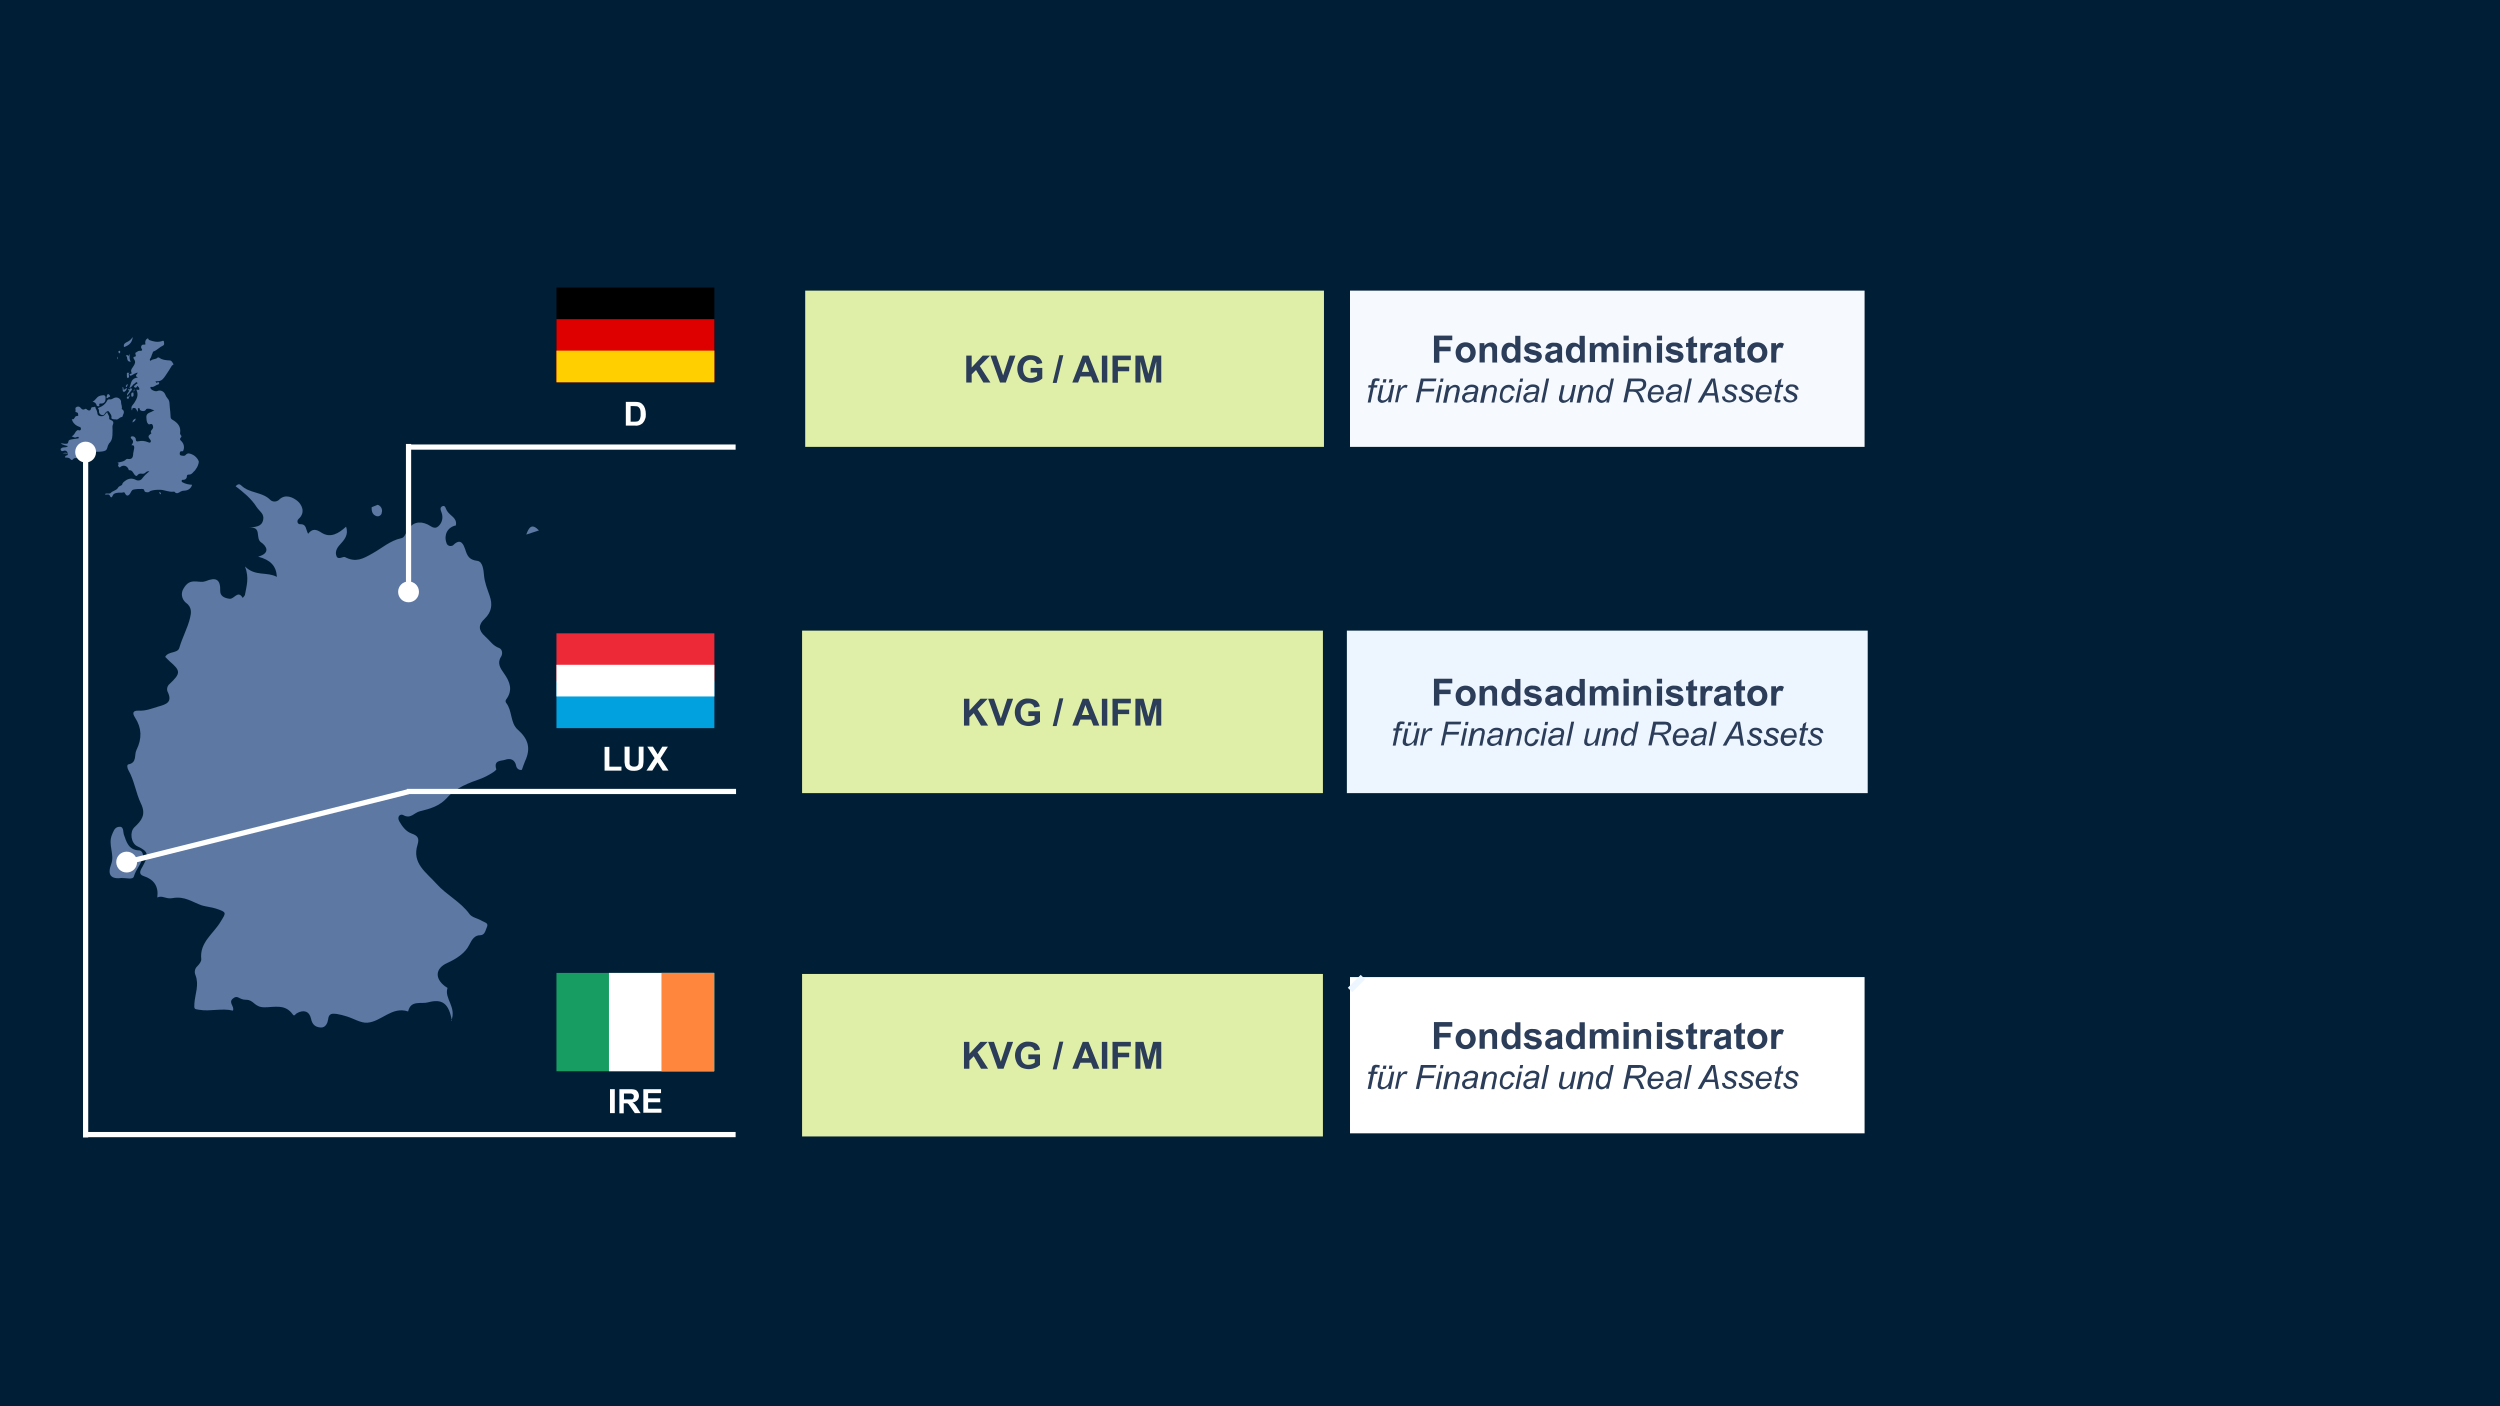 <svg xmlns="http://www.w3.org/2000/svg" id="Ebene_1" viewBox="0 0 1200 675"><rect x="0" y="0" width="1200" height="675" fill="#333333" stroke="none"/><defs><style>      .st0 {        fill: #179c61;      }      .st1, .st2 {        stroke: #e0efa8;      }      .st1, .st2, .st3, .st4, .st5 {        fill: none;      }      .st1, .st2, .st3, .st5 {        stroke-width: 3px;      }      .st1, .st3 {        stroke-dasharray: 12.4 12.4;      }      .st6 {        fill: #5c78a3;      }      .st7 {        fill: #ffcf00;      }      .st8 {        fill: #ed2938;      }      .st9 {        fill: #001f36;      }      .st3, .st5 {        stroke: #edf5ff;      }      .st10 {        fill: #edf5ff;      }      .st4 {        stroke: #fff;        stroke-width: 2.5px;      }      .st11 {        fill: #fff;      }      .st12 {        fill: #00a1de;      }      .st13 {        fill: #ff873d;      }      .st14 {        fill: #e0efa8;      }      .st15 {        fill: #e0efa8;      }      .st16 {        fill: #f6faff;      }      .st17 {        fill: #de0000;      }      .st18 {        fill: #2b3d59;      }    </style></defs><g id="Ebene_11" data-name="Ebene_1"><polygon class="st9" points="0 -.5 0 675.5 1200 675.5 1200 -.5 0 -.5 0 -.5"></polygon><path class="st6" d="M216.9,490c-1.4-8.4-4.7-10.7-11.3-8.9-3.4,1-8.4-1.3-9.7,4.4-7.8-2.6-12.8,4.9-19.6,5.4-3.2.2-6.5-2-9.8-3-1.6-.5-3.1-.9-4.8-1.2-2-.2-3.9-.5-4.2,2.6-.2,1.5-1.1,4.1-3.6,3.9s-4-1.3-4.6-4.2c-.8-3.7-3.6-4.5-6.9-2.6-.6.3-1.1,1.7-1.9.5-3.6-5.1-8.7-3.4-13.6-3.4s-5-3.6-8.7-3.6-4-2.6-6.4-.6.9,3.7,0,5.8c-5.3-1.3-10.8.5-16.2-.4-2.2-.4-2.5-.1-2.3-3,.3-4.5,2.4-9,.5-13.7-.6-1.5-.3-3.1.9-4.2.9-.9,2-2.3,1.9-3.4-.9-8.1,5.9-12.2,9.3-18,2.7-4.4,3.1-4.5-2.3-6.3-2.2-.7-4.7-.9-6.7-1.5-4.6-1.6-8.3-4.6-14.1-3.5-3.1.6-4.9-1.5-7.3-.3.7-5.4-1.6-8.7-6.6-10.3-2.8-.9-1.3-3.1-.5-4.5,3.2-5.8,2.9-7.3-2.5-9.8-3-1.4-3.8-6.8-1.4-9.1,3.4-3.2,5.8-6,3.1-11.5-2.4-5-3.1-11-6-16-.5-.9-.8-2.5,0-2.7,4.3-.8,2.7-4.5,3.9-6.9,2.7-5.5,2.6-10.5-.7-15.6-1.5-2.3-.9-3.4,1.9-3.3,3.2.2,6.1-1,9.1-1.9,4-1.1,7.2-2.1,4.6-7.3-.5-1.3,0-2.8,1-3.6,5.4-5.1,5.4-6.3,0-10.9-.8-.7-1.4-1.5-2.1-2.1,1.5-2.9,6-1.5,6.8-4.4,1.4-4.9,3.9-9.3,5.1-14.2.6-2.4,1.1-5.3-2.1-7.5-1.9-1.7-2.4-4.5-1-6.7,1.5-2.6,3.1-3.6,6-3.4,1.5.1,3.2.4,4.5-.1,4.9-2,7.3-1.2,7.1,4.7,0,2.4,2,3.4,4.5,3.7,2.2.3,4-4.4,6.3-.4.4-.5,1-1,1.1-1.6.7-4,2.1-8,0-13.5,4.9,4.9,10.5,2.4,15.3,5-.3-5.4-3.2-8.2-9-9.7,6.3-1.8,3.8-5.3,1.4-6.9-2.9-1.9.6-7.9-5.8-6.9,3-.7,6-.3,6.8-3.8.7-3-1.8-4.2-3.1-6.2-2.6-4.1-6.3-7.1-10.1-10,1.3-1.4,2-1,2.7-.4,3.8,3.8,9.9,3,13.8,6.8,1.1,1.2,3,1.2,4.2.2,3.2-3.3,7-1.1,8.9.4s4.3,5.4.6,8.7c-.6.5-.7,1.4-.3,2,.3.4.8.6,1.3.5,2.9,0,2.4,2.6,3.6,4.6,2-2.5,3.7-2.3,6.3-.6,4.4,2.9,8.4.4,11.9-2.8,1.4,3.9-.9,6.4-3,8.7-1.6,1.7-2.3,3.6-1.6,5.4.8,2.1,3.3,0,4.1.5,5.2,2.7,8.5.9,13.4-1.9,4.3-2.4,8.4-6.1,13.7-7.2,1.3-.2,2-2.1,2.7-3.4,2.1-4,5.7-5.1,9.8-3.2,1.7.8,3.3,2.6,5.2.9,1.8-1.6,2.4-4.1,1.6-6.4-.5-1.4-1.1-2.7.5-3.3,1.3-.4,1.4,1.3,2,2.2,1.4,2.5,5.1,3.4,4.3,7.1-3.9.8-5.9,4.4-4.5,8.4.3,1.1,1.4,1.7,2.5,1.4.3,0,.6-.2.8-.4,3.7-3.7,5,.1,5.7,2.1,1,3.2,1.9,5,5.8,5.5,2.7.3,3,4.7,3.2,6.8.3,3.6,1.6,6.7,2.7,9.9,1.5,4.2,1,7.8-2.3,11-3.1,2.9-3.3,5.5.2,8.6,2.2,1.9,3.7,4.5,6.6,5.5,1.7.6,1.8,2.9,1.1,4-2.2,3.3-.4,5.8,1.3,8.2,2.9,4.1,4.4,8.1,1,12.6-.3.4-.3,1,0,1.5,3.1,3.8,1.9,9.6,5.6,12.9,5.1,4.5,6.4,9,3.5,15.2-.6,1.3-1,2.8-1.5,4.1-1.2.3-2.4-.5-2.7-1.7-.6-3.4-3-4-5.4-3.1-1.7.6-5.6,0-4.2,4.5.2.7-4.4,3.4-7,4.4-6.1,2.2-12.2,4.3-16.6,9.3-3.6,4-8.1,5.3-13.1,6.5-2.6.6-4.4,3.9-8,1.8-1.3-.7-3.2.7-1.8,3.1s3.1,4.8,5.9,5.8,3.8,2.1,2.8,5.4c-2.8,8.9,4.2,13.2,9.1,18.7s11.6,8.6,15.9,14.6c1.2,1.6,4,2,5.9,3.2,1.1.7,3.4.9,2.4,3-.7,1.5-.9,3.9-3.3,3.9s-3.8,1.8-5.1,4.5c-2,4.1-6.2,6.8-10.6,8.8-5.8,2.6-6.1,7.4-1.1,11.2.4.3,1.2.7,1.2.8-1.7,5.1,4.5,9.1,1.8,15.8h.3Z"></path><path class="st6" d="M56.8,222c1.3-.3,2.6-.4,3.6-1.4.3-.3.7-.4,1.1-.3,1.5.2,2.3-.4,2.4-2.1,0-1,.4-2,.5-3s0-1.6-1.3-1.5c.8-1.1,1.2-2.1,0-3.1-.2-.2-.7-.8,0-1.1.6-.2,1.4,0,1.8.6.2.2.3.5.3.9,0,.9.6,1,1.3.8,1.5-.3,3-.2,4.4.4.5.2,1.1.5,1.4,0s0-1-.4-1.4c-.9-1.1-.8-1.7.4-2.5,0-.1.3-.2.4-.3-1-1.3.8-1.8.8-2.9s-.5-1.9-1.4-1.5-1.2-.4-1.5-.9c-.2-.6-.3-1.2-.3-1.8-.2-1.2,0-2.2,1.4-2.8.8-.3,1.6-.7,2.4-1.2-1.1-.1-1.8-.8-2.7-.7-.6,0-1.1-.2-1.5.6s-2.4.6-2.8-.2c0-.3,0-.8-.6-.7s-.2.5-.3.8,0,.5,0,.9c-.7-.4-.6-1.4-1.4-1.7-.9-.3-1.4,0-1.4,1-.5,0-.2-.3-.2-.4-.5-1.5.7-2.2,1.3-3.2,1.1-1.7,2-3.5,1.2-5.6-.2-.4-.4-.9.4-.6.4.1.9,0,.8-.4,0-.5-.4-1-.8-1.3-.4-.4-.3.2-.5.4-.2.3-.6.4-.9.2h0c-.3-.3-.7-.6,0-1,.2,0,.3-.2.4-.4.2-.4,1.2-.3.8-.9-.5-.7-1,.3-1.4.5-.9.4-1.1,1.7-2.4,2,.9-2,.6-4.7,4.1-5-2.1-1,0-1.5-.2-2.4-.9.3-1.8.7-2.7,1.3-.4.2-.7.4-1,0s0-.6.5-.7c.3,0,.5-.2.3-.6-.6-1.3.5-2.2,1-3.1.7-1.1,1.1-2,.3-3.2-.4-.6-.7-1.2.4-1.3.2,0,.4-.2.4-.4v-.2c-.2-.5-.4-1.2,0-1.4.6-.2,1-.8,1.7-.8,1,0,1.9,0,.9-1.3-.2-.6,0-1.2.4-1.5s1-.1,1.5-.2c.2-.4,0-.6,0-.8,0-.8.2-1.6.9-2,.7-.6.6.5,1,.6,1.9.7,3.8,1.2,5.9.6.4-.1,1-.6,1.2.2,0,.6.4,1.5-.5,1.9-1.6.7-2.8,2.2-4.5,2.8-.4.1-.3.6-.5.9-.5.9-.5,1.9-1.2,2.7-.2.2,0,.5,0,.7s.4.2.5,0h0c.9-.8,2.3-.4,3.2-1.4h.6c1.5,1.2,3.3,1.3,5,1.4,1.1,0,1.3.8,1.8,1.5s-.4.7-.6,1c-.9,1.6-2,3.2-3,4.7s-1.9,2.8-3.9,2.8-.7,0-.7.4c0,.8.5.1.8.1s.7-.2.7.3-.2.7-.6.8c-1.1.2-1.9,1.4-3.2,1.1-.2,0-.5,0-.4.4,0,1,2.3,2,3.3,1.6,1.4-.6,3,0,3.7,1.4h0c.3.8.7,1.5,1.2,2.1,1.2,1.2.9,2.9,1.1,4.3s.3,3.1.4,4.7c0,1.1,1.3,1.4,2,2,1.8,1.3,2.8,2.9,2.6,5.2-.2.6,0,1.2.4,1.6.2.2.3.6,0,.9-1,1-.2,1.5.4,2.1,1,1.2,1.3,2.8.7,4.2,0,.3-.4.5-.7.4-.5,0-.9,0-1,.8s0,1.2.9,1.3,1.4.3,2-.4c.4-.5,1.1-.8,1.7-.6,2,.4,3.7,1.8,4.5,3.7,0,.5,0,1-.2,1.4-.3,1.1-.9,2.1-1.6,3-.9.7-1.5,2.1-2.9,2-.5,0-1,.2-1,.7v.2c0,.8-.6,1.5-1.4,1.6h-.4c-.3,0-.7,0-.7.4s0,.6.4.8c1.4.8,3,1.1,4.6,1.2-.4,1.6-1.8,2.7-3.5,2.8-.7,0-1.3.1-1.9.4-1,.6-2,1.5-3.1.1h-.4c-2.3.3-4.4-.9-6.5-.9s-3,.1-4.4.5c-.5.1-.8.8-1.6.7s-1.4,0-1.6-1c0-.5-.6-.6-1.1-.6-1.3,0-2.7,0-4,.3-1,.2-1.2,1.3-1.7,2-.9,1.2-1.7,1.2-2.4-.2-.2-.3-.3-.6-.6-.5-1.1.4-2.2,0-3.3.3-.7.1-1.6.3-2,1.3s-.9,1.2-1.4,0c-.4-.8-1.1-.5-1.6-.5s-.4.4-.5,0,0-.5.4-.5h1.1c.4,0,.8,0,1-.2,1-1.2,2.9-1.2,3.7-2.8.2-.4.8-.5,1.2-.8.2-.1.6-.3.6-.4.2-1.1,1-1.5,1.8-2.1,1.4-1,3.2-1.1,4.7-.3,1.1.6,2.5.4,3.2-.7,1-1.3,2.1-2.4,3.4-3.3-.7-.2-1.2,0-1.7.4-.4.5-1.1.8-1.8.7-.8-.2-1.7,0-2.2.7-.4.6-.8.4-1.3-.1-.8-.9-1.1-2.4-2.7-2.3-.2,0-.2-.2-.3-.4-.4-1.3-1.8-2.1-3.1-1.6-.2,0-.4.2-.6.3-.3.1-.5.7-.8.2-.2-.3-.8-.4-.4-1.1.3-.4,0-.9-.5-1.3h0l.5.2h0Z"></path><path class="st6" d="M32.6,217.9c-.3-1.2-.9-2-2.4-1.4-.6.2-1-.2-1.1-.7s.4-.7.8-.9c.8-.4,1.8.2,2.7-.8-1.2-.2-2.4-.6-3.5-1.2,1-.3,1.8.3,2.6.1.6,0,1-.1,1.1-1,.2-1.1,1.4-1,2.2-1.2s1.4-.1,2.1-.3c.3,0,.8,0,.7-.5s-.6-.3-.9-.2c-.9.5-1.6.1-2.5-.4,1.4-.5,1.5-2,2.5-2.7.3-.2.4-.4.8-.2.4.2.9.1,1.1-.3v-.2c.2-.6-.2-1-.7-1.1-1.5-.5-2.8-1.5-3.4-3,0-.2-.3-.7-.2-.7,1.4.5,1.2-1.5,2.3-1.5s.7-.4.7-.8h0c0-.4,0-.7-.5-.9s-.9-.2-.8-.6c.3-.6-.3-1.3.2-1.8.6-.6,1.6-.6,2.2,0,0,0,0,.2.2.3.7.8,1.2.9,2.1.4.4-.3.7.2,1,.4.8.6,1.6.4,1.8-.6s1.1-.5,1.6-.8c.7-.3.4.4.6.7.5.8.8,1.7.9,2.7.2,1.2,2.6,1.5,3.4.5.4-.4.7-.8,1.2-1.4.3,1.1,1.2,1.8,1,2.9,0,.7.4.7.8.9,1,.4,1.5,1,1,2.2s0,2.4-.2,3.6c0,1.9,0,3.9-1.6,5.4-.4.6-.7,1.2-.8,1.9-.4,1.5-1.1,1.8-2.5,2-1.6.3-3.3,0-4.9.3-.8.1-1.5.4-2.2.8-.6.5-1.4.6-2.1.4-.7,0-1.3.3-1.6.9-.3.6-.9.9-1.5.8-.7-.1-1.4,0-1.8.6-.2.3-.7.4-1,.1,0,0,0-.1-.2-.2-.7-.9-1.7-.7-2.6-.8,0-.7.4-.9.9-1,.4-.1.7-.4.2-.9h0s.3.2.3.2Z"></path><path class="st6" d="M55.5,201.3c-.6,0-1.1,0-1.6-.2-.4-.2-.5-.2-.4-.7.2-1.1-.7-2-1.2-2.8-.3-.5-1.1-.2-1.6.4s-.7,1.5-1.8,1.2c-.9-.1-1.5-1-1.4-1.9v-.6c-.9-1-.3-.9.6-1.3,1.2-.5,2.3-1.4,3-2.5.4-.9.7-1.4,1.8-1.2.8.1,1.4-.6,2.2-.8,1.3-.4,2.7.4,3,1.7v.5c0,1.1.7,2.1.3,3.2,1.4.8,1.2,1.8.6,3-.2.4,0,.8-.7.9-1.1.2-1.7,1.5-2.8,1.1h0Z"></path><path class="st6" d="M44.4,192.7c1.5-.4,1.8-2.1,3.3-2.6.7-.3,1.5-.4,2.2-.4,1,.3.8,1.5.7,2.2,0,1.1-1,1.9-2.1,1.8-.6,0-1.1,0-.8.8,0,.4,0,.5-.4.5s-.8,0-.9-.4c-.2-1.1-1-1.5-2-1.9h0Z"></path><path class="st6" d="M58.8,421.4c-5.6.8-7.4-1.4-5.4-6.7,1.7-4.5-1.6-9.2.3-13.9.8-1.9,1.3-3.6,3.2-3.9,2.6-.5,2.1,2.2,2.5,3.5,1.3,3.8,2.3,7.6,7.4,7.8,1.2,0,2,1.5,1.8,2.9-.6,3.5-3.3,6-4.3,9.5-.5,1.9-3.7.7-5.7.9h.2Z"></path><path class="st6" d="M63.7,162c-.4,2.8-2.1,3.9-4.2,4.6-.2-1.1,0-1.7,1.2-2.3,1.2-.5,2.2-1.3,2.9-2.4h0Z"></path><path class="st6" d="M60.2,170.9c.3.2.7-1.2,1.4,0,.2.4,0-.6.6-.8,0,1.2-.2,2.4.6,3.5-1.5.1-1.7-.9-1.8-1.8,0-.7-.3-.9-.7-.9h0Z"></path><path class="st6" d="M62.2,187c.4-.1.2-.9.8-.6s.3.8,0,1.1c-.6.8-1.3,1.6-2,2.4-.3-1.1.8-1.5,1-2.4,0-.2,0-.4.2-.5h0Z"></path><path class="st6" d="M61.2,181.5c-.5-.7-.2-1.5-.3-2.2s.8-.2,1.3-.4c-1.2.6.7,2.2-1,2.6h0Z"></path><path class="st6" d="M51.1,191.1c0-.5.2-.9.3-1.4,0-.3.4-.6.7-.5.3.2.5.4.7.8.2.4-.2.5-.5.6-.4.1-.6.6-1.2.5h0Z"></path><path class="st6" d="M64.1,189.2c0,.6,0,1.2-.6,1.2s-.5-.5-.5-.9,0-1.1.7-1.1.2.6.4.8Z"></path><path class="st6" d="M59.4,186.9c.7.4.8-.7,1.5-.6,0,.7-.5,1.3-1.1,1.7-.4.2-.8,0-.9-.5.2-.1,0-.6.5-.5h0Z"></path><path class="st6" d="M178.3,243.5l3-1.2c1.6.5,2.5,2.3,1.9,3.9v.2c-.3,1-1.3,1.6-2.3,1.4-2.1-.6-2.6-2.3-2.5-4.3h0Z"></path><path class="st6" d="M63.6,202.8c0-1.2.7-1.5,1.5-1.9,0,1.1-.7,1.4-1.5,1.9Z"></path><path class="st6" d="M61.9,190.7c0,.3,0,.7-.5.7s-.6-.3-.5-.6h0c0-.5.5-.5.9-.5.2.1.2.3,0,.5h0Z"></path><path class="st6" d="M258.7,254.6l-6.1,2c1.2-3.3,2.6-5.7,6.1-2Z"></path><path class="st6" d="M32.6,217.8c-.9,0-1.7-.5-2.6.1.6-.7,1.7-.8,2.4-.2l.2.2h0Z"></path><path class="st6" d="M57.1,169.7c.2-.4-.8-.8,0-1.2,0,0,.3-.3.5,0,.3.6,0,.9-.5,1.2h0Z"></path><path class="st6" d="M61.3,184.3c0,.6-.2,1.1-.6,1.5,0,0-.3-.1-.3-.2,0-.6.3-.9.9-1.3Z"></path><path class="st6" d="M59.4,186.9l-.5.5v-.6c.2-.3-.5-.9,0-.9s.3.6.4,1h0Z"></path><path class="st6" d="M76.6,236.1c.4.3.8.6.6,1.2-.5-.3-.9-.6-.6-1.2Z"></path><path class="st6" d="M62.2,187c0,.2,0,.4-.2.5-.2-.1-.5-.2-.4-.6s.4-.3.6,0h0Z"></path><path class="st6" d="M61.9,190.7v-.5l.4-.8c0,.5,0,1-.5,1.3h0Z"></path><path class="st6" d="M64.1,188c0-.6.2-.9.3-1.2.3.4.2.7-.3,1.2Z"></path><path class="st6" d="M56.3,172.5c-.2-.4-.2-.9,0-1.3.2.4.2.9,0,1.3Z"></path><polygon points="267.1 138 342.9 138 342.9 183.5 267.1 183.5 267.1 138 267.1 138"></polygon><polygon class="st17" points="267.1 153.2 342.9 153.2 342.9 183.5 267.1 183.5 267.1 153.2 267.1 153.2"></polygon><polygon class="st7" points="267.1 168.3 342.9 168.3 342.9 183.5 267.1 183.5 267.1 168.3 267.1 168.3"></polygon><polygon class="st12" points="267.1 326.7 342.9 326.7 342.9 349.5 267.1 349.5 267.1 326.7 267.1 326.7"></polygon><polygon class="st8" points="267.1 304 342.9 304 342.9 326.7 267.1 326.7 267.1 304 267.1 304"></polygon><polygon class="st11" points="267.1 319.1 342.9 319.1 342.9 334.3 267.1 334.3 267.1 319.1 267.1 319.1"></polygon><polygon class="st0" points="267.1 467 342.8 467 342.8 514.2 267.1 514.2 267.1 467 267.1 467"></polygon><polygon class="st11" points="292.3 467 342.8 467 342.8 514.2 292.3 514.2 292.3 467 292.3 467"></polygon><polygon class="st13" points="317.5 467 342.8 467 342.8 514.2 317.5 514.2 317.5 467 317.5 467"></polygon><polygon class="st14" points="386.5 139.5 386.5 214.5 635.5 214.5 635.5 139.5 386.5 139.5 386.5 139.5"></polygon><path class="st18" d="M463.8,183.6v-12.9h2.6v5.7l5.3-5.7h3.5l-4.9,5,5.1,7.9h-3.4l-3.5-6-2.1,2.1v3.9h-2.6Z"></path><path class="st18" d="M480,183.6l-4.6-12.9h2.8l3.3,9.5,3.1-9.5h2.8l-4.6,12.9h-2.8,0Z"></path><path class="st18" d="M494.7,178.8v-2.2h5.6v5.1c-.7.6-1.5,1.1-2.4,1.4-1,.4-2.1.6-3.1.6s-2.4-.3-3.5-.8c-1-.6-1.8-1.4-2.2-2.4-.5-1.1-.8-2.2-.8-3.4s.3-2.5.9-3.6c.6-1,1.4-1.9,2.5-2.4,1-.5,2-.7,3.1-.6,1.3,0,2.6.3,3.8,1,.9.7,1.5,1.7,1.7,2.8l-2.6.5c-.2-.6-.5-1.1-1-1.5-.6-.4-1.2-.6-1.9-.6-1,0-2,.3-2.7,1.1-.7.9-1.1,2.1-1,3.2-.1,1.2.3,2.5,1,3.4.7.8,1.7,1.2,2.7,1.1.6,0,1.1-.1,1.6-.3s1-.4,1.4-.8v-1.6h-3.1Z"></path><path class="st18" d="M505.3,183.8l3.2-13.3h1.9l-3.2,13.3h-1.9Z"></path><path class="st18" d="M527.6,183.6h-2.8l-1.1-2.9h-5.1l-1.1,2.9h-2.8l5-12.9h2.8l5.2,12.9h-.1ZM522.8,178.5l-1.8-4.8-1.7,4.8h3.6,0Z"></path><path class="st18" d="M528.9,183.6v-12.9h2.6v12.9h-2.6Z"></path><path class="st18" d="M534,183.6v-12.9h8.8v2.2h-6.2v3.1h5.4v2.2h-5.4v5.5h-2.6Z"></path><path class="st18" d="M545,183.6v-12.9h3.9l2.3,8.8,2.3-8.8h3.9v12.9h-2.4v-10.1l-2.6,10.1h-2.5l-2.5-10.1v10.1h-2.4Z"></path><path class="st1" d="M398.9,139.5"></path><path class="st1" d="M615,139.5"></path><polygon class="st16" points="648 139.5 648 214.5 895 214.5 895 139.5 648 139.5 648 139.5"></polygon><path class="st18" d="M688.3,174v-12.9h8.8v2.2h-6.2v3.1h5.4v2.2h-5.4v5.5h-2.6Z"></path><path class="st18" d="M698.7,169.1c0-.8.2-1.6.6-2.4.4-.7,1-1.4,1.7-1.8.8-.4,1.6-.6,2.5-.6,1.3,0,2.6.5,3.5,1.4,1.8,2,1.8,5,0,7-.9.9-2.1,1.4-3.4,1.4s-1.7-.2-2.5-.6c-.8-.4-1.4-1-1.8-1.7-.4-.8-.6-1.8-.6-2.7h0ZM701.2,169.3c0,.8.2,1.5.7,2.1.8.9,2.1,1,3,.2,0,0,.2-.1.2-.2.5-.6.7-1.4.7-2.1s-.2-1.5-.7-2.1c-.8-.9-2.1-1-3-.2,0,0-.2.1-.2.2-.5.6-.7,1.4-.7,2.1h0Z"></path><path class="st18" d="M718.8,174h-2.5v-4.8c0-.7,0-1.3-.2-2,0-.3-.3-.5-.5-.7-.3-.2-.5-.2-.8-.2s-.8.1-1.2.4c-.3.2-.6.5-.7.9-.2.7-.2,1.4-.2,2.1v4.3h-2.5v-9.3h2.3v1.3c.7-1,1.9-1.6,3.1-1.6s1,0,1.5.3c.4.2.7.4,1,.8.2.3.4.6.5,1v7.6h.2Z"></path><path class="st18" d="M729.8,174h-2.3v-1.4c-.3.5-.8.9-1.3,1.2s-1,.4-1.6.4c-1.1,0-2.1-.5-2.8-1.3-.8-1-1.2-2.3-1.1-3.6,0-1.3.3-2.6,1.1-3.6.7-.8,1.7-1.3,2.8-1.2,1.1,0,2.1.5,2.7,1.3v-4.6h2.5v12.9h0ZM723.2,169.1c0,.7,0,1.5.4,2.2.3.6,1,1,1.7,1s1.1-.3,1.5-.7c.4-.6.7-1.4.6-2.2,0-.8,0-1.6-.6-2.3-.4-.5-.9-.7-1.5-.7s-1.1.3-1.5.7c-.4.6-.6,1.3-.6,2h0Z"></path><path class="st18" d="M731.4,171.3l2.5-.4c0,.4.3.8.6,1.1.4.3.9.4,1.4.4s1,0,1.4-.4.3-.4.3-.7,0-.3-.2-.5c-.3-.2-.5-.3-.8-.3-1.3-.2-2.6-.6-3.8-1.2-.7-.5-1.1-1.3-1.1-2.1s.4-1.5,1-2c.9-.6,1.9-.9,3-.8,1,0,2,.1,2.8.6.6.4,1.1,1.1,1.3,1.9l-2.3.4c0-.3-.3-.6-.6-.8-.4-.2-.8-.3-1.2-.3s-1,0-1.4.3c-.2.1-.3.3-.3.5s0,.4.2.4c.7.3,1.5.6,2.3.7,1,.2,1.9.5,2.8,1.1.5.5.8,1.1.8,1.8s-.4,1.7-1.1,2.2c-.9.7-2,1-3.2.9-1.1,0-2.1-.2-3-.8-.8-.5-1.3-1.3-1.5-2.1h0Z"></path><path class="st18" d="M744.1,167.5l-2.2-.4c.2-.8.6-1.5,1.3-2,.8-.5,1.8-.7,2.7-.6.8,0,1.7,0,2.5.4.5.2.9.6,1.1,1,.3.7.4,1.5.3,2.2v4.7c0,.4.2.9.5,1.2h-2.5c0-.2,0-.4-.2-.7v-.3c-.4.4-.8.7-1.3.9s-1,.3-1.5.3c-.8,0-1.6-.2-2.3-.8-.6-.5-.9-1.2-.8-2,0-.5,0-1,.4-1.4.2-.4.6-.8,1.1-1,.6-.3,1.3-.5,2-.6.8-.1,1.6-.3,2.4-.6v-.2c0-.4,0-.7-.4-1-.4-.2-.9-.3-1.3-.3s-.7,0-1,.3c-.3.2-.6.6-.7.9h-.2.1ZM747.4,169.5c-.5.2-1,.3-1.5.4-.5,0-.9.2-1.3.4-.3.2-.5.5-.5.9s0,.7.4.9c.3.3.6.4,1,.4s.9-.2,1.3-.4c.3-.2.5-.5.6-.8v-1.7h0Z"></path><path class="st18" d="M760.8,174h-2.3v-1.4c-.3.5-.8.9-1.3,1.2s-1,.4-1.6.4c-1.1,0-2.1-.5-2.8-1.3-.8-1-1.2-2.3-1.2-3.6s.3-2.6,1.1-3.6c.7-.8,1.7-1.3,2.8-1.2,1.1,0,2,.5,2.7,1.3v-4.6h2.5v12.9h0ZM754.2,169.1c0,.7,0,1.5.4,2.2.3.6,1,1,1.7,1s1.1-.3,1.5-.7c.4-.6.7-1.4.6-2.2,0-.8,0-1.6-.6-2.3-.7-.8-1.9-1-2.7-.3,0,0-.2.2-.3.3-.4.6-.6,1.3-.6,2h0Z"></path><path class="st18" d="M763.1,164.6h2.3v1.3c.7-.9,1.8-1.5,2.9-1.5s1.1.1,1.6.4c.5.3.8.6,1.1,1.1.4-.5.8-.8,1.3-1.1.5-.2,1-.4,1.5-.4s1.2.1,1.7.4c.5.3.9.7,1.1,1.2.2.6.3,1.3.3,1.9v6h-2.5v-5.3c0-.6,0-1.2-.3-1.8-.2-.4-.6-.6-1-.5-.4,0-.7.1-1,.3s-.5.6-.7.9c-.2.6-.2,1.3-.2,1.9v4.5h-2.5v-6.9c0-.2-.2-.4-.4-.6-.2-.1-.5-.2-.8-.2s-.7.1-1,.3-.5.5-.7.9c-.2.6-.2,1.3-.2,1.9v4.5h-2.5v-9.4.2h0Z"></path><path class="st18" d="M779.3,163.4v-2.3h2.5v2.3h-2.5ZM779.3,174v-9.3h2.5v9.4h-2.5Z"></path><path class="st18" d="M792.8,174h-2.5v-4.8c0-.7,0-1.3-.2-2,0-.3-.3-.5-.5-.7-.3-.2-.6-.2-.9-.2s-.8.1-1.2.4c-.3.2-.6.5-.7.9-.2.7-.2,1.4-.2,2.1v4.3h-2.5v-9.3h2.3v1.3c.7-1,1.9-1.6,3.1-1.6s1,0,1.5.3c.4.2.7.4,1,.8.2.3.4.6.5,1,0,.5.2,1.1,0,1.7v5.9h.3Z"></path><path class="st18" d="M795.3,163.4v-2.3h2.5v2.3h-2.5ZM795.3,174v-9.3h2.5v9.4h-2.5Z"></path><path class="st18" d="M799.4,171.3l2.5-.4c0,.4.3.8.6,1.1.4.3.9.4,1.4.4s1,0,1.4-.4.3-.4.3-.7,0-.3-.2-.5c-.3-.2-.5-.3-.8-.3-1.3-.2-2.6-.6-3.8-1.2-.7-.5-1.1-1.3-1.1-2.1s.4-1.5,1-2c.9-.6,1.9-.9,3-.8,1,0,2,.1,2.8.6.6.4,1.1,1.1,1.3,1.9l-2.3.4c0-.3-.3-.6-.6-.8-.4-.2-.8-.3-1.2-.3s-1,0-1.4.3c-.2.1-.3.3-.3.5s0,.4.2.4c.7.3,1.5.6,2.3.7,1,.2,1.9.5,2.8,1.1.5.5.8,1.1.8,1.8s-.4,1.7-1.1,2.2c-.9.7-2,1-3.2.9-1.1,0-2.1-.2-3-.8-.8-.5-1.3-1.3-1.6-2.1h.2,0Z"></path><path class="st18" d="M814.6,164.6v2h-1.7v5.1c0,.1,0,.2.2.3,0,0,.3.1.4.1.3,0,.7-.1,1-.2l.2,1.9c-.6.3-1.3.4-2,.4s-.8,0-1.2-.2c-.3-.1-.6-.3-.8-.6s-.3-.6-.3-1v-5.8h-1.1v-2h1.1v-1.9l2.5-1.4v3.3h1.7,0Z"></path><path class="st18" d="M818.7,174h-2.5v-9.3h2.3v1.3c.3-.5.6-.9,1.1-1.2.3-.2.7-.3,1.1-.3.6,0,1.1.2,1.6.5l-.8,2.2c-.3-.2-.7-.4-1.2-.4s-.6,0-.9.3c-.3.3-.5.6-.6,1-.2,1-.3,2.1-.2,3.1v2.9h.1Z"></path><path class="st18" d="M825.1,167.5l-2.2-.4c.2-.8.6-1.5,1.3-2,.8-.5,1.8-.7,2.7-.6.8,0,1.7,0,2.5.4.5.2.9.6,1.1,1,.3.7.4,1.5.3,2.2v4.7c0,.4.2.9.5,1.2h-2.4c0-.2,0-.4-.2-.7v-.3c-.4.4-.9.7-1.4.9s-1,.3-1.5.3c-.8,0-1.7-.2-2.3-.8-.6-.5-.9-1.2-.8-2,0-.5,0-1,.3-1.4.2-.4.6-.8,1.1-1,.6-.3,1.3-.5,2-.6.8-.1,1.6-.3,2.4-.6v-.2c0-.4,0-.7-.3-1-.4-.2-.9-.3-1.3-.3s-.7,0-1,.3c-.3.2-.5.6-.6.9h-.3.1ZM828.4,169.5c-.5.2-1,.3-1.5.4-.5,0-.9.2-1.3.4-.3.2-.5.5-.5.9s0,.7.4.9c.3.3.6.4,1,.4s.9-.2,1.3-.4c.3-.2.5-.5.6-.8v-1.7h0Z"></path><path class="st18" d="M837.6,164.6v2h-1.7v5.1c0,.1,0,.2.2.3,0,0,.3.1.4.1.3,0,.7-.1,1-.2l.2,1.9c-.6.3-1.3.4-2,.4s-.8,0-1.2-.2c-.3-.1-.6-.3-.8-.6s-.3-.6-.3-1v-5.8h-1.1v-2h1.1v-1.9l2.5-1.4v3.3h1.7,0Z"></path><path class="st18" d="M838.7,169.1c0-.8.2-1.6.6-2.4.4-.7,1-1.4,1.7-1.8.8-.4,1.6-.6,2.5-.6,1.3,0,2.6.5,3.5,1.4,1.8,2,1.8,5,0,7-.9.9-2.1,1.4-3.4,1.4s-1.7-.2-2.5-.6c-.8-.4-1.4-1-1.8-1.7-.4-.8-.6-1.8-.6-2.7h0ZM841.3,169.3c0,.8.2,1.5.7,2.1.4.5,1,.8,1.6.7.6,0,1.2-.3,1.6-.7.5-.6.7-1.4.7-2.1s-.2-1.5-.7-2.1c-.4-.5-1-.8-1.6-.7-.6,0-1.2.3-1.6.7-.5.6-.7,1.4-.7,2.1Z"></path><path class="st18" d="M852.7,174h-2.5v-9.3h2.3v1.3c.3-.5.6-.9,1.1-1.2.3-.2.7-.3,1.1-.3.6,0,1.1.2,1.6.5l-.8,2.2c-.3-.2-.7-.4-1.2-.4s-.6,0-.9.3c-.3.3-.5.6-.6,1-.2,1-.2,2.1-.2,3.1v2.9h.1Z"></path><path class="st18" d="M656.5,193.2l1.5-7.2h-1.3l.2-1.1h1.3l.2-1.2c0-.4.2-.9.4-1.3,0-.3.4-.5.7-.6.4-.2.8-.3,1.2-.2.5,0,1,0,1.6.2l-.3,1.2c-.4-.1-.8-.2-1.2-.2s-.5,0-.6.2c-.2.3-.3.6-.4,1l-.2.9h1.6l-.2,1.1h-1.6l-1.5,7.2h-1.4Z"></path><path class="st18" d="M666.4,191.7c-.7,1-1.8,1.6-3,1.7-.6,0-1.1-.2-1.5-.6-.4-.3-.6-.8-.6-1.3s0-1.2.3-1.8l1-4.8h1.4l-1.1,5.3c0,.3,0,.7-.2,1,0,.3,0,.5.3.7.2.2.5.3.8.3s.8-.1,1.2-.3.7-.5,1-.8c.3-.4.5-.7.7-1.2s.3-1,.4-1.5l.8-3.6h1.4l-1.7,8.3h-1.3l.2-1.5h-.1ZM663.7,183.6l.3-1.6h1.5l-.3,1.6h-1.5ZM666.6,183.6l.4-1.6h1.5l-.3,1.6h-1.6Z"></path><path class="st18" d="M669.6,193.2l1.7-8.3h1.2l-.3,1.7c.3-.5.8-1,1.2-1.4.4-.3.8-.4,1.3-.5.4,0,.7.1,1,.3l-.6,1.3c-.2-.2-.5-.3-.8-.3-.6,0-1.1.4-1.5.8-.7.9-1.1,1.9-1.2,3l-.7,3.3h-1.3Z"></path><path class="st18" d="M679.6,193.2l2.4-11.5h7.5l-.3,1.3h-5.9l-.8,3.6h6l-.3,1.3h-6l-1.1,5.2h-1.5Z"></path><path class="st18" d="M689.1,193.2l1.7-8.3h1.4l-1.7,8.3h-1.4ZM691.2,183.3l.3-1.6h1.4l-.3,1.6h-1.4Z"></path><path class="st18" d="M692.7,193.2l1.7-8.3h1.3l-.3,1.4c.5-.5,1-.9,1.6-1.2.5-.3,1-.4,1.5-.4s1.2.2,1.6.6c.4.4.6.9.6,1.5s0,1-.2,1.4l-1.1,5h-1.4l1.1-5.3c0-.4,0-.7.2-1.1,0-.3,0-.5-.3-.7-.2-.2-.5-.3-.8-.2-.7,0-1.4.3-1.9.8-.7.8-1.1,1.7-1.2,2.7l-.8,3.9h-1.6,0Z"></path><path class="st18" d="M707.2,192.1c-.4.4-.9.7-1.4.9s-1,.3-1.5.3-1.3-.2-1.8-.7-.7-1.1-.7-1.7,0-.9.3-1.2c.2-.4.5-.6.8-.9.4-.2.8-.4,1.3-.5.6,0,1.2-.1,1.8-.1s1.3,0,2-.2c0-.3.2-.7.2-1s0-.6-.4-.8c-.4-.3-.9-.4-1.4-.4s-1,.1-1.5.4c-.4.3-.7.7-.8,1.1h-1.4c.2-.9.7-1.5,1.4-2s1.5-.7,2.4-.7,1.7.2,2.4.7c.4.3.7.9.7,1.4s0,1-.2,1.5l-.5,2.1c0,.5-.2,1.1-.2,1.6s0,.8.2,1.1h-1.4c0-.3-.2-.7-.2-1.1v.2h0ZM707.7,188.9c-.2,0-.4.1-.6.2-.2,0-.6,0-1.1.1-.6,0-1.2.1-1.7.3-.3,0-.6.3-.8.5s-.3.5-.3.8,0,.7.4,1c.3.3.7.4,1.2.4,1,0,1.9-.5,2.4-1.4.3-.6.5-1.2.6-1.9h-.1Z"></path><path class="st18" d="M710.5,193.2l1.7-8.3h1.3l-.3,1.4c.5-.5,1-.9,1.6-1.2.5-.3,1-.4,1.5-.4s1.1.2,1.6.6c.4.4.6.9.6,1.5s0,1-.2,1.4l-1,5h-1.4l1.1-5.3c0-.4,0-.7.2-1.1,0-.3,0-.5-.3-.7-.2-.2-.5-.3-.8-.2-.7,0-1.4.3-1.9.8-.7.7-1.1,1.7-1.2,2.7l-.8,3.9h-1.7,0Z"></path><path class="st18" d="M725.2,190.1h1.4c-.3,1.1-.8,1.9-1.5,2.5-.6.5-1.4.8-2.2.8s-1.6-.3-2.2-.9c-.6-.7-.9-1.6-.8-2.4,0-.9.2-1.8.5-2.7.3-.8.8-1.5,1.5-2s1.5-.7,2.3-.7,1.5.2,2.1.8c.5.5.8,1.3.8,2h-1.4c0-.4,0-.8-.5-1.1-.3-.3-.7-.5-1.2-.4-.5,0-1.1.2-1.5.5-.5.4-.8,1-1,1.6-.2.7-.3,1.4-.3,2.1s0,1.1.5,1.6c.3.3.7.5,1.2.5s1-.2,1.3-.5c.5-.4.8-1,1-1.6h0Z"></path><path class="st18" d="M727.4,193.2l1.7-8.3h1.4l-1.7,8.3h-1.4ZM729.4,183.3l.3-1.6h1.4l-.3,1.6h-1.4Z"></path><path class="st18" d="M736.6,192.1c-.4.4-.9.7-1.4.9s-1,.3-1.5.3-1.3-.2-1.8-.7-.7-1.1-.7-1.7,0-.9.3-1.2c.2-.3.5-.6.8-.9.4-.2.8-.4,1.3-.5.6,0,1.2-.1,1.8-.1s1.3,0,1.9-.3c0-.3.2-.7.2-1s0-.6-.4-.8c-.4-.3-.9-.4-1.4-.4s-1,.1-1.5.4c-.4.3-.7.7-.8,1.1h-1.4c.2-.9.7-1.5,1.4-2s1.5-.7,2.4-.7,1.7.2,2.4.7c.4.3.7.9.7,1.4s0,1-.2,1.5l-.5,2.1c0,.5-.2,1.1-.2,1.6s0,.8.2,1.1h-1.4c0-.3,0-.7-.2-1v.2h0ZM737.1,188.9c-.2,0-.4.1-.6.2-.2,0-.6,0-1.1.1-.6,0-1.2.1-1.7.3-.3,0-.6.3-.8.5s-.3.5-.3.8,0,.7.4,1c.3.3.7.4,1.2.4,1,0,1.9-.5,2.4-1.4.3-.6.5-1.2.6-1.9h-.1Z"></path><path class="st18" d="M739.8,193.2l2.4-11.5h1.4l-2.4,11.5h-1.4Z"></path><path class="st18" d="M753.5,191.7c-.7,1-1.8,1.6-3.1,1.7-.6,0-1.1-.2-1.5-.6-.4-.3-.6-.8-.6-1.3s0-1.2.3-1.8l1-4.8h1.4l-1.1,5.3v1c0,.3,0,.5.3.7.2.2.5.3.8.3s.8-.1,1.2-.3.7-.5,1-.8c.3-.4.5-.7.7-1.2s.3-1,.4-1.5l.8-3.6h1.4l-1.7,8.3h-1.3l.3-1.5h-.3Z"></path><path class="st18" d="M756.8,193.2l1.7-8.3h1.3l-.3,1.4c.5-.5,1-.9,1.6-1.2.5-.3,1-.4,1.5-.4s1.1.2,1.6.6c.4.4.6.9.6,1.5s0,1-.2,1.4l-1,5h-1.4l1.1-5.3c0-.4,0-.7.2-1.1,0-.3,0-.5-.3-.7-.2-.2-.5-.3-.8-.2-.7,0-1.4.3-1.9.8-.7.8-1.1,1.7-1.2,2.7l-.8,3.9h-1.7,0Z"></path><path class="st18" d="M771.3,192c-.6.8-1.5,1.3-2.5,1.4-.8,0-1.5-.3-2-.9-.5-.7-.8-1.6-.7-2.5,0-1,.2-1.9.6-2.8.3-.8.9-1.4,1.5-1.9.5-.4,1.2-.6,1.9-.6,1,0,1.9.6,2.3,1.5l.9-4.5h1.4l-2.4,11.5h-1.3l.3-1.2ZM767.4,189.7c0,.5,0,.9.2,1.4,0,.3.3.6.6.8s.6.3,1,.3c.7,0,1.4-.4,1.7-1,.7-.9,1.1-2.1,1-3.3,0-.6-.2-1.1-.5-1.5s-.8-.6-1.3-.6-.6,0-.9.2c-.3.2-.6.5-.8.8-.3.4-.5.9-.7,1.4s-.2.9-.2,1.4h0Z"></path><path class="st18" d="M779.2,193.2l2.4-11.5h4.8c.7,0,1.4,0,2.2.2.5.2.9.5,1.2.9.3.5.4,1.1.4,1.6,0,.9-.3,1.7-.9,2.3-.8.7-1.9,1.1-3,1.2.4.3.7.6.9.9.5.6.9,1.3,1.2,2.1l.9,2.2h-1.7l-.8-2.1c-.3-.7-.6-1.4-1-2s-.5-.6-.8-.8c-.4-.1-.9-.2-1.3-.2h-1.8l-1.1,5.1h-1.6ZM782.1,186.8h4c.5,0,1-.2,1.4-.4.7-.4,1.2-1.1,1.2-1.9s0-.6-.2-.9c0-.2-.3-.4-.6-.5-.4-.1-.8-.1-1.2-.1h-3.7l-.8,3.8h-.1Z"></path><path class="st18" d="M796.7,190.3h1.4c-.3.9-.7,1.6-1.4,2.1-.7.6-1.6.9-2.5.9s-1.2-.1-1.7-.4c-.5-.3-.9-.7-1.2-1.2-.3-.6-.4-1.2-.4-1.9s.2-1.8.6-2.6c.4-.8.9-1.4,1.6-1.9.7-.4,1.4-.6,2.2-.6s1.7.3,2.4.9c.6.7.9,1.6.9,2.5v1.2h-6.1v.4c0,.6,0,1.3.5,1.8.3.4.8.6,1.3.6s1-.2,1.4-.5c.5-.3.8-.8,1.1-1.4h0ZM792.5,188.3h4.7v-.3c0-.6-.2-1.2-.5-1.6-.4-.4-.9-.6-1.4-.6s-1.2.2-1.7.6c-.5.5-.9,1.2-1.1,1.9h0Z"></path><path class="st18" d="M805.1,192.1c-.4.4-.9.7-1.4.9s-1,.3-1.5.3-1.4-.2-1.9-.7c-.8-.8-.9-2-.4-3,.2-.4.5-.6.8-.9.4-.2.8-.4,1.3-.5.6,0,1.2-.1,1.8-.1s1.3,0,1.9-.3c0-.3.2-.7.2-1s0-.6-.4-.8c-.4-.3-.9-.4-1.4-.4s-1,.1-1.5.4c-.4.3-.7.7-.8,1.1h-1.4c.3-.9.7-1.5,1.4-2s1.5-.7,2.4-.7,1.7.2,2.4.7c.4.3.7.9.7,1.4s0,1-.2,1.5l-.5,2.1c0,.5-.2,1.1-.2,1.6s0,.8.2,1.1h-1.4c0-.3,0-.6-.2-1v.3h.1ZM805.6,188.9c-.2,0-.4.1-.6.2-.2,0-.6,0-1.1.1-.6,0-1.2.1-1.7.3-.3,0-.6.3-.8.5s-.3.5-.2.8c0,.4,0,.7.4,1,.3.3.7.4,1.2.4,1,0,1.9-.5,2.4-1.4.3-.6.5-1.2.6-1.9h-.2Z"></path><path class="st18" d="M808.3,193.2l2.4-11.5h1.4l-2.4,11.5h-1.4Z"></path><path class="st18" d="M814.9,193.2l6.5-11.5h1.8l1.9,11.5h-1.5l-.5-3.3h-4.6l-1.8,3.3h-1.8ZM819.1,188.7h3.8l-.4-2.9c-.2-1.1-.3-2.1-.3-2.9-.3.8-.7,1.6-1.1,2.3l-1.9,3.4h0Z"></path><path class="st18" d="M826.6,190.3h1.4c0,.3,0,.6.2.9,0,.3.4.6.7.7.4.2.8.3,1.2.3s1,0,1.4-.4c.3-.2.5-.5.5-.9s0-.5-.3-.7c-.4-.4-.9-.6-1.4-.8s-1-.4-1.4-.7c-.3-.2-.6-.4-.8-.8-.2-.3-.3-.6-.3-1,0-.6.3-1.3.8-1.7.6-.5,1.4-.8,2.2-.7.9,0,1.7.2,2.4.7.5.5.9,1.2.8,1.9h-1.4c0-.4-.2-.8-.5-1.1-.4-.3-.9-.5-1.4-.4-.4,0-.8,0-1.1.3-.2.2-.4.4-.4.7s0,.5.3.7c.4.2.8.5,1.2.6.7.3,1.4.6,2,1.1.4.4.7,1,.7,1.6s0,.8-.3,1.2-.7.8-1.2,1c-.6.2-1.2.4-1.8.4-.9,0-1.7-.2-2.5-.7-.7-.5-1.1-1.4-1-2.3h0Z"></path><path class="st18" d="M834.6,190.3h1.4c0,.3,0,.6.2.9,0,.3.4.6.7.7.4.2.8.3,1.2.3s1,0,1.4-.4c.3-.2.5-.5.5-.9s0-.5-.3-.7c-.4-.4-.9-.6-1.4-.8s-1-.4-1.4-.7c-.3-.2-.6-.4-.8-.8-.2-.3-.3-.6-.3-1,0-.6.3-1.3.8-1.7.6-.5,1.4-.8,2.2-.7.9,0,1.7.2,2.4.7.5.5.9,1.2.8,1.9h-1.4c0-.4-.2-.8-.5-1.1-.4-.3-.9-.5-1.4-.4-.4,0-.8,0-1.1.3-.2.2-.4.4-.4.7s0,.5.3.7c.4.2.8.5,1.2.6.7.3,1.4.6,2,1.1.4.4.7,1,.7,1.6s0,.8-.3,1.2-.7.8-1.2,1c-.6.2-1.2.4-1.8.4-.9,0-1.7-.2-2.5-.7-.7-.5-1.1-1.4-1-2.3h0Z"></path><path class="st18" d="M848.5,190.3h1.4c-.3.9-.7,1.6-1.4,2.1-.7.6-1.6.9-2.5.9s-1.2-.1-1.7-.4c-.5-.3-.9-.7-1.2-1.2-.3-.6-.4-1.2-.4-1.9s.2-1.8.6-2.6c.4-.8.9-1.4,1.6-1.9.6-.4,1.4-.6,2.2-.6s1.7.3,2.4.9c.6.7.9,1.6.9,2.5v1.2h-6.1v.4c0,.6,0,1.3.5,1.8.3.4.8.6,1.3.6s1-.2,1.4-.5c.5-.3.8-.8,1.1-1.4h0ZM844.4,188.3h4.7v-.3c0-.6,0-1.2-.5-1.6-.3-.4-.8-.6-1.4-.6s-1.2.2-1.7.6c-.5.5-.9,1.1-1.1,1.9h0Z"></path><path class="st18" d="M854.7,192l-.2,1.1c-.3,0-.7.1-1,.1-.5,0-1-.1-1.3-.4-.3-.2-.4-.5-.4-.9s0-.8.2-1.3l1-4.8h-1.1l.2-1.1h1.1l.4-2,1.6-1-.6,3h1.4l-.2,1.1h-1.4l-1,4.6c0,.3,0,.7-.2,1.1v.4s.3.1.5.1h1Z"></path><path class="st18" d="M855.9,190.3h1.4c0,.3,0,.6.2.9,0,.3.4.6.7.7.4.2.8.3,1.2.3s1,0,1.4-.4c.3-.2.5-.5.5-.9s0-.5-.3-.7c-.4-.4-.9-.6-1.4-.8s-1-.4-1.4-.7c-.3-.2-.6-.4-.8-.8-.2-.3-.3-.6-.3-1,0-.6.3-1.3.8-1.7.6-.5,1.4-.8,2.2-.7.9,0,1.7.2,2.4.7.5.5.9,1.2.8,1.9h-1.4c0-.4-.2-.8-.5-1.1-.4-.3-.9-.5-1.4-.4-.4,0-.8,0-1.1.3-.2.2-.4.4-.4.7s0,.5.3.7c.4.3.8.5,1.2.6.7.3,1.4.7,2,1.1.4.4.7,1,.7,1.6s0,.9-.4,1.2c-.3.4-.7.8-1.2,1-.6.2-1.2.4-1.8.4-.9,0-1.7-.2-2.4-.7-.7-.6-1-1.4-.9-2.3h0Z"></path><path class="st3" d="M660.3,139.5"></path><path class="st3" d="M876.5,139.5"></path><polygon class="st14" points="386.5 304.2 386.5 379.2 633.5 379.2 633.5 304.2 386.5 304.2 386.5 304.2"></polygon><path class="st18" d="M462.7,348.3v-12.9h2.6v5.7l5.3-5.7h3.5l-4.9,5,5.1,7.9h-3.4l-3.5-6-2.1,2.1v3.9h-2.6Z"></path><path class="st18" d="M478.9,348.3l-4.6-12.9h2.8l3.3,9.5,3.1-9.5h2.8l-4.6,12.9h-2.8,0Z"></path><path class="st18" d="M493.6,343.6v-2.2h5.6v5.1c-.7.6-1.5,1.1-2.4,1.4-1,.4-2.1.6-3.1.6s-2.4-.3-3.5-.8c-1-.6-1.8-1.4-2.3-2.4-.5-1.1-.8-2.2-.8-3.4s.3-2.5.9-3.6c.6-1,1.4-1.9,2.5-2.4,1-.5,2-.7,3.1-.6,1.3,0,2.6.3,3.8,1,.9.7,1.5,1.7,1.7,2.8l-2.6.5c-.2-.6-.5-1.1-1-1.5-.6-.4-1.2-.6-1.9-.5-1,0-2,.3-2.7,1.1-.7.9-1.1,2.1-1,3.2-.1,1.2.3,2.5,1,3.4.7.8,1.7,1.2,2.7,1.1.6,0,1.1-.1,1.6-.3.5-.2,1-.4,1.4-.8v-1.6h-3Z"></path><path class="st18" d="M505.3,348.5l3.2-13.3h1.9l-3.2,13.3h-1.9Z"></path><path class="st18" d="M527.6,348.3h-2.8l-1.1-2.9h-5.1l-1.1,2.9h-2.8l5-12.9h2.8l5.2,12.9h-.1ZM522.8,343.2l-1.8-4.8-1.7,4.8h3.6,0Z"></path><path class="st18" d="M528.9,348.3v-12.9h2.6v12.9h-2.6Z"></path><path class="st18" d="M534,348.3v-12.9h8.8v2.2h-6.2v3h5.4v2.2h-5.4v5.5h-2.6Z"></path><path class="st18" d="M545,348.3v-12.9h3.9l2.3,8.8,2.3-8.8h3.9v12.9h-2.4v-10.1l-2.6,10.1h-2.5l-2.5-10.1v10.1h-2.4Z"></path><polygon class="st2" points="386.5 304.2 386.5 379.2 633.5 379.2 633.5 304.2 386.5 304.2 386.5 304.2"></polygon><polygon class="st10" points="648 304.2 648 379.2 895 379.2 895 304.2 648 304.2 648 304.2"></polygon><path class="st18" d="M688.3,338.7v-12.9h8.8v2.2h-6.2v3h5.4v2.2h-5.4v5.5h-2.6Z"></path><path class="st18" d="M698.7,333.9c0-.8.2-1.6.6-2.4.4-.7,1-1.4,1.7-1.8.8-.4,1.6-.6,2.5-.6,1.3,0,2.6.5,3.5,1.4,1.8,2,1.8,5,0,7-.9.9-2.1,1.4-3.4,1.4s-1.7-.2-2.5-.6-1.4-1-1.8-1.7c-.4-.8-.6-1.8-.6-2.7h0ZM701.2,334c0,.8.2,1.5.7,2.1.8.9,2.1,1,3,.2,0,0,.2-.1.2-.2.5-.6.7-1.4.7-2.1s-.2-1.5-.7-2.1c-.8-.9-2.1-1-3-.2,0,0-.2.1-.2.2-.5.6-.7,1.3-.7,2.1h0Z"></path><path class="st18" d="M718.8,338.7h-2.5v-4.8c0-.7,0-1.3-.2-2,0-.3-.3-.5-.5-.7-.3-.2-.5-.2-.8-.2s-.8.1-1.2.4c-.3.2-.6.5-.7.9-.2.7-.2,1.4-.2,2.1v4.2h-2.5v-9.3h2.3v1.4c.7-1,1.9-1.6,3.1-1.6s1,0,1.5.3c.4.2.7.4,1,.8.2.3.4.6.5,1v7.6h.2Z"></path><path class="st18" d="M729.8,338.7h-2.3v-1.4c-.3.5-.8.9-1.3,1.2-.5.3-1,.4-1.6.4-1.1,0-2.1-.5-2.8-1.3-.8-1-1.2-2.3-1.1-3.6,0-1.3.3-2.6,1.1-3.6.7-.8,1.7-1.3,2.8-1.2,1.1,0,2.1.5,2.7,1.3v-4.6h2.5v12.9h0ZM723.2,333.8c0,.7,0,1.5.4,2.2.3.6,1,1,1.7,1s1.1-.3,1.5-.7c.4-.6.7-1.4.6-2.2,0-.8,0-1.6-.6-2.3-.4-.5-.9-.7-1.5-.7s-1.1.3-1.5.7c-.4.6-.6,1.3-.6,2h0Z"></path><path class="st18" d="M731.4,336l2.5-.4c0,.4.3.8.6,1.1.4.3.9.4,1.4.4s1,0,1.4-.4c.2-.2.3-.4.3-.7s0-.3-.2-.5c-.3-.2-.5-.3-.8-.3-1.3-.2-2.6-.6-3.8-1.2-.7-.5-1.1-1.3-1.1-2.1s.4-1.5,1-2c.9-.6,1.9-.9,3-.8,1,0,2,.1,2.8.6.6.4,1.1,1.1,1.3,1.9l-2.3.4c0-.3-.3-.6-.6-.8-.4-.2-.8-.3-1.2-.3s-1,0-1.4.3c-.2.1-.3.3-.3.5s0,.4.2.5c.7.3,1.5.6,2.3.7,1,.2,1.9.5,2.8,1.1.5.5.8,1.1.8,1.8s-.5,1.7-1.2,2.2c-.9.7-2,1-3.2.9-1.1,0-2.1-.2-3-.8-.7-.5-1.2-1.3-1.4-2.2h.1Z"></path><path class="st18" d="M744.1,332.2l-2.2-.4c.2-.8.6-1.5,1.3-2,.8-.5,1.8-.7,2.7-.6.8,0,1.7,0,2.5.4.5.2.9.6,1.1,1,.3.7.4,1.5.3,2.2v4.7c0,.4.2.9.5,1.2h-2.5c0-.2,0-.4-.2-.7v-.3c-.4.4-.8.7-1.3.9-.5.2-1,.3-1.5.3-.8,0-1.6-.2-2.3-.8-.6-.5-.9-1.2-.8-2,0-.5,0-1,.4-1.4.3-.4.6-.7,1.1-1,.6-.3,1.3-.5,2-.6.8-.1,1.6-.3,2.4-.6v-.2c0-.4,0-.7-.4-1-.4-.2-.9-.3-1.3-.3s-.7,0-1,.3c-.3.2-.6.5-.7.9h-.2.1ZM747.4,334.2c-.5.2-1,.3-1.5.4-.5,0-.9.2-1.3.4-.3.2-.5.5-.5.9s0,.7.4.9c.3.3.6.4,1,.4s.9-.2,1.3-.4c.3-.2.5-.5.6-.8v-1.7h0Z"></path><path class="st18" d="M760.8,338.7h-2.3v-1.4c-.3.5-.8.9-1.3,1.2-.5.3-1,.4-1.6.4-1.1,0-2.1-.5-2.8-1.3-.8-1-1.2-2.3-1.2-3.6s.3-2.6,1.1-3.6c.7-.8,1.7-1.3,2.8-1.2,1.1,0,2,.5,2.7,1.3v-4.6h2.5v12.9h0ZM754.2,333.8c0,.7,0,1.5.4,2.2.3.6,1,1,1.7,1s1.1-.3,1.5-.7c.4-.6.7-1.4.6-2.2,0-.8,0-1.6-.6-2.3-.7-.8-1.9-1-2.7-.3l-.3.3c-.4.6-.6,1.3-.6,2h0Z"></path><path class="st18" d="M763.1,329.4h2.3v1.3c.7-.9,1.8-1.5,2.9-1.5s1.1.1,1.6.4.8.6,1.1,1.1c.4-.5.8-.8,1.3-1.1.5-.2,1-.4,1.5-.4s1.2.1,1.7.4.9.7,1.1,1.2c.2.6.3,1.3.3,1.9v6h-2.5v-5.3c0-.6,0-1.2-.3-1.8-.2-.4-.6-.6-1-.5-.4,0-.7.1-1,.3-.3.2-.5.6-.7.9-.2.6-.2,1.3-.2,1.9v4.5h-2.5v-6.9c0-.2-.2-.4-.4-.6-.2-.1-.5-.2-.8-.2s-.7.1-1,.3c-.3.2-.5.5-.7.9-.2.6-.2,1.3-.2,1.9v4.5h-2.5v-9.4.2h0Z"></path><path class="st18" d="M779.3,328.1v-2.3h2.5v2.3h-2.5ZM779.3,338.7v-9.3h2.5v9.3h-2.5Z"></path><path class="st18" d="M792.8,338.7h-2.5v-4.8c0-.7,0-1.3-.2-2,0-.3-.3-.5-.5-.7-.3-.2-.6-.2-.9-.2s-.8.1-1.2.4c-.3.2-.6.5-.7.9-.2.7-.2,1.4-.2,2.1v4.2h-2.5v-9.3h2.3v1.4c.7-1,1.9-1.6,3.1-1.6s1,0,1.5.3c.4.2.7.4,1,.8.2.3.4.6.5,1,0,.5.2,1.1,0,1.7v5.9h.3Z"></path><path class="st18" d="M795.3,328.1v-2.3h2.5v2.3h-2.5ZM795.3,338.7v-9.3h2.5v9.3h-2.5Z"></path><path class="st18" d="M799.4,336l2.5-.4c0,.4.3.8.6,1.1.4.3.9.4,1.4.4s1,0,1.4-.4c.2-.2.3-.4.3-.7s0-.3-.2-.5c-.3-.2-.5-.3-.8-.3-1.3-.2-2.6-.6-3.8-1.2-.7-.5-1.1-1.3-1.1-2.1s.4-1.5,1-2c.9-.6,1.9-.9,3-.8,1,0,2,.1,2.8.6.6.4,1.1,1.1,1.3,1.9l-2.3.4c0-.3-.3-.6-.6-.8-.4-.2-.8-.3-1.2-.3s-1,0-1.4.3c-.2.1-.3.3-.3.5s0,.4.2.5c.7.3,1.5.6,2.3.7,1,.2,1.9.5,2.8,1.1.5.5.8,1.1.8,1.8s-.4,1.7-1.1,2.2c-.9.7-2,1-3.2.9-1.1,0-2.1-.2-3-.8-.8-.5-1.3-1.3-1.6-2.1h.2,0Z"></path><path class="st18" d="M814.6,329.4v2h-1.7v5.1c0,.1,0,.2.2.3,0,0,.3.1.4.1.3,0,.7-.1,1-.2l.2,1.9c-.6.3-1.3.4-2,.4s-.8,0-1.2-.2c-.3-.1-.6-.3-.8-.6-.2-.3-.3-.6-.3-1v-5.8h-1.1v-2h1.1v-1.9l2.5-1.4v3.3h1.7,0Z"></path><path class="st18" d="M818.7,338.7h-2.5v-9.3h2.3v1.3c.3-.5.6-.9,1.1-1.2.3-.2.7-.3,1.1-.3.6,0,1.1.2,1.6.5l-.8,2.2c-.3-.2-.7-.4-1.2-.4s-.6,0-.9.3c-.3.3-.5.6-.6,1-.2,1-.3,2.1-.2,3.1v2.9h.1Z"></path><path class="st18" d="M825.1,332.2l-2.2-.4c.2-.8.6-1.5,1.3-2,.8-.5,1.8-.7,2.7-.6.8,0,1.7,0,2.5.4.5.2.9.6,1.1,1,.3.7.4,1.5.3,2.2v4.7c0,.4.2.9.5,1.2h-2.4c0-.2,0-.4-.2-.7v-.3c-.4.4-.9.7-1.4.9-.5.2-1,.3-1.5.3-.8,0-1.7-.2-2.3-.8-.6-.5-.9-1.2-.8-2,0-.5,0-1,.4-1.4.3-.4.6-.7,1.1-1,.6-.3,1.3-.5,2-.6.8-.1,1.6-.3,2.4-.6v-.2c0-.4,0-.7-.3-1-.4-.2-.9-.3-1.3-.3s-.7,0-1,.3c-.3.2-.6.5-.7.9h-.3.1ZM828.4,334.2c-.5.2-1,.3-1.5.4-.5,0-.9.2-1.3.4-.3.2-.5.5-.5.9s0,.7.4.9c.3.3.6.4,1,.4s.9-.2,1.3-.4c.3-.2.5-.5.6-.8v-1.7h0Z"></path><path class="st18" d="M837.6,329.4v2h-1.7v5.1c0,.1,0,.2.2.3,0,0,.3.1.4.1.3,0,.7-.1,1-.2l.2,1.9c-.6.3-1.3.4-2,.4s-.8,0-1.2-.2c-.3-.1-.6-.3-.8-.6-.2-.3-.3-.6-.3-1v-5.8h-1.1v-2h1.1v-1.9l2.5-1.4v3.3h1.7,0Z"></path><path class="st18" d="M838.7,333.9c0-.8.2-1.6.6-2.4.4-.7,1-1.4,1.7-1.8.8-.4,1.6-.6,2.5-.6,1.3,0,2.6.5,3.5,1.4,1.8,2,1.8,5,0,7-.9.9-2.1,1.4-3.4,1.4s-1.7-.2-2.5-.6-1.4-1-1.8-1.7c-.4-.8-.6-1.8-.6-2.7h0ZM841.3,334c0,.8.2,1.5.7,2.1.4.5,1,.8,1.6.7.6,0,1.2-.3,1.6-.7.5-.6.7-1.4.7-2.1s-.2-1.5-.7-2.1c-.4-.5-1-.8-1.6-.7-.6,0-1.2.3-1.6.7-.5.6-.7,1.3-.7,2.1h0Z"></path><path class="st18" d="M852.7,338.7h-2.5v-9.3h2.3v1.3c.3-.5.6-.9,1.1-1.2.3-.2.7-.3,1.1-.3.6,0,1.1.2,1.6.5l-.8,2.2c-.3-.2-.7-.4-1.2-.4s-.6,0-.9.3c-.3.3-.5.6-.6,1-.2,1-.2,2.1-.2,3.1v2.9h.1Z"></path><path class="st18" d="M668.5,357.9l1.5-7.2h-1.3l.2-1.1h1.3l.2-1.2c0-.4.2-.9.4-1.3,0-.3.4-.5.7-.6.4-.2.8-.3,1.2-.2.5,0,1.1,0,1.6.2l-.3,1.2c-.4-.1-.8-.2-1.2-.2s-.4,0-.6.2c-.2.3-.3.6-.4,1l-.2.9h1.6l-.2,1.1h-1.6l-1.5,7.2h-1.4Z"></path><path class="st18" d="M678.4,356.4c-.7,1-1.8,1.6-3,1.7-.6,0-1.1-.2-1.5-.5s-.6-.8-.6-1.3,0-1.2.3-1.8l1-4.8h1.4l-1.1,5.3v1c0,.3,0,.5.3.7.2.2.5.3.8.3s.8-.1,1.2-.3c.4-.2.7-.5,1-.8.3-.4.5-.7.7-1.2s.3-1,.4-1.5l.8-3.6h1.4l-1.7,8.3h-1.3l.2-1.5h-.3ZM675.7,348.3l.3-1.6h1.5l-.3,1.6h-1.5ZM678.6,348.3l.3-1.6h1.5l-.3,1.6h-1.5Z"></path><path class="st18" d="M681.6,357.9l1.7-8.3h1.2l-.3,1.7c.3-.5.8-1,1.2-1.4.4-.3.8-.4,1.3-.5.4,0,.7.1,1,.3l-.6,1.3c-.2-.2-.5-.3-.8-.3-.6,0-1.1.4-1.5.8-.7.9-1.1,1.9-1.2,3l-.7,3.3h-1.3Z"></path><path class="st18" d="M691.6,357.9l2.4-11.5h7.4l-.3,1.3h-5.9l-.8,3.6h6l-.3,1.3h-6l-1.1,5.2h-1.6.2,0Z"></path><path class="st18" d="M701.1,357.9l1.7-8.3h1.4l-1.7,8.3h-1.4ZM703.2,348.1l.3-1.6h1.4l-.3,1.6h-1.4Z"></path><path class="st18" d="M704.7,357.9l1.7-8.3h1.3l-.3,1.4c.5-.5,1-.9,1.6-1.2.5-.3,1-.4,1.5-.4s1.1.2,1.6.5c.4.4.6.9.6,1.5s0,1-.2,1.5l-1,5h-1.4l1.1-5.3c0-.4,0-.7.2-1.1,0-.3,0-.5-.3-.7-.2-.2-.5-.3-.8-.2-.7,0-1.4.3-1.9.8s-1.1,1.7-1.2,2.7l-.8,3.9h-1.7,0Z"></path><path class="st18" d="M719.2,356.9c-.4.4-.9.7-1.4.9-.5.2-1,.3-1.5.3s-1.3-.2-1.8-.7-.7-1.1-.7-1.7,0-.9.3-1.2c.2-.4.5-.6.8-.9.4-.2.8-.4,1.3-.5.6,0,1.2-.1,1.8-.1s1.3,0,1.9-.3c0-.3,0-.7.2-1,0-.3,0-.6-.4-.8-.4-.3-.9-.4-1.4-.4s-1,.1-1.5.4c-.4.3-.7.7-.8,1.1h-1.4c.3-.8.7-1.5,1.4-2s1.5-.7,2.4-.7,1.7.2,2.4.7c.4.3.7.9.7,1.4s0,1-.2,1.5l-.5,2.1c0,.5-.2,1.1-.2,1.6s0,.8.2,1.1h-1.4c0-.3-.2-.7-.2-1.1v.3h0ZM719.7,353.7c-.2,0-.4.1-.6.2-.2,0-.6,0-1.1.1-.6,0-1.2.1-1.7.3-.3,0-.6.3-.8.5s-.3.5-.2.8c0,.4,0,.7.4,1,.3.3.7.4,1.2.4,1,0,1.9-.5,2.4-1.4.3-.6.5-1.2.6-1.9h-.2Z"></path><path class="st18" d="M722.5,357.9l1.7-8.3h1.3l-.3,1.4c.5-.5,1-.9,1.6-1.2.5-.3,1-.4,1.5-.4s1.2.2,1.6.5c.4.4.6.9.6,1.5s0,1-.2,1.5l-1.1,5h-1.4l1.1-5.3c0-.4,0-.7.2-1.1,0-.3,0-.5-.3-.7-.2-.2-.5-.3-.8-.2-.7,0-1.4.3-1.9.8s-1.1,1.7-1.2,2.7l-.8,3.9h-1.6,0Z"></path><path class="st18" d="M737.1,354.9h1.4c-.3,1.1-.8,1.9-1.5,2.5-.6.5-1.4.8-2.2.8s-1.6-.3-2.2-.9c-.6-.7-.9-1.6-.8-2.5,0-.9.2-1.8.5-2.7.3-.8.8-1.5,1.5-2s1.5-.7,2.3-.7,1.5.2,2.1.8.8,1.3.8,2h-1.4c0-.4,0-.8-.5-1.1-.3-.3-.7-.5-1.2-.4-.5,0-1.1.2-1.5.5-.5.4-.8,1-1,1.6-.2.7-.4,1.4-.4,2.1s0,1.1.5,1.6.7.5,1.2.5,1-.2,1.3-.5c.5-.4.8-1,1-1.6h.1Z"></path><path class="st18" d="M739.4,357.9l1.7-8.3h1.4l-1.7,8.3h-1.4ZM741.4,348.1l.3-1.6h1.4l-.3,1.6h-1.4Z"></path><path class="st18" d="M748.6,356.9c-.4.4-.9.7-1.4.9-.5.2-1,.3-1.5.3s-1.4-.2-1.9-.7c-.8-.8-.9-2-.4-3,.2-.4.5-.6.8-.9.4-.2.8-.4,1.3-.5.6,0,1.2-.1,1.8-.1s1.3,0,1.9-.3c0-.3.2-.7.2-1s0-.6-.4-.8c-.4-.3-.9-.4-1.4-.4s-1,.1-1.5.4c-.4.3-.7.7-.8,1.1h-1.4c.3-.8.7-1.4,1.4-1.9s1.5-.7,2.4-.7,1.7.2,2.4.7c.4.3.7.9.7,1.4s0,1-.2,1.5l-.5,2.1c0,.5-.2,1.1-.2,1.6s0,.8.2,1.1h-1.4c0-.3-.2-.7-.2-1.1v.3h.1ZM749.1,353.7c-.2,0-.4.1-.6.2-.2,0-.6,0-1.1.1-.6,0-1.2.1-1.7.3-.3,0-.6.3-.8.5s-.3.5-.2.8c0,.4,0,.7.4,1,.3.3.7.4,1.2.4,1,0,1.9-.5,2.4-1.4.3-.6.5-1.2.6-1.9h-.2Z"></path><path class="st18" d="M751.8,357.9l2.4-11.5h1.4l-2.4,11.5h-1.4Z"></path><path class="st18" d="M765.5,356.4c-.7,1-1.8,1.6-3,1.7-.6,0-1.1-.2-1.5-.5s-.6-.8-.6-1.3,0-1.2.3-1.8l1-4.8h1.3l-1.1,5.3v1c0,.3,0,.5.3.7.2.2.5.3.8.3s.8-.1,1.2-.3c.4-.2.7-.5,1-.8.3-.4.5-.7.7-1.2s.3-1,.4-1.5l.8-3.6h1.4l-1.7,8.3h-1.3l.3-1.5h-.3Z"></path><path class="st18" d="M768.8,357.9l1.7-8.3h1.3l-.3,1.4c.5-.5,1-.9,1.6-1.2.5-.3,1-.4,1.5-.4s1.2.2,1.6.5c.4.4.6.9.6,1.5s0,1-.2,1.5l-1.1,5h-1.4l1.1-5.3c0-.4,0-.7.2-1.1,0-.3,0-.5-.3-.7-.2-.2-.5-.3-.8-.2-.7,0-1.4.3-1.9.8s-1.1,1.7-1.2,2.7l-.8,3.9h-1.6,0Z"></path><path class="st18" d="M783.3,356.7c-.6.8-1.5,1.3-2.5,1.4-.8,0-1.5-.3-2-.9-.6-.7-.8-1.6-.8-2.5s.2-1.9.6-2.8c.3-.8.9-1.4,1.5-1.9.5-.4,1.2-.6,1.9-.6,1,0,1.9.6,2.3,1.5l.9-4.5h1.4l-2.4,11.5h-1.3l.3-1.2h0ZM779.4,354.4c0,.5,0,.9.2,1.4,0,.3.3.6.6.8.3.2.6.3,1,.3.7,0,1.4-.4,1.8-1,.7-.9,1-2.1,1-3.3s0-1.1-.5-1.5c-.3-.4-.8-.6-1.3-.5-.3,0-.6,0-.9.2-.3.2-.6.5-.8.8-.3.4-.5.9-.7,1.4s-.2,1-.2,1.5h-.2,0Z"></path><path class="st18" d="M791.2,357.9l2.4-11.5h4.8c.7,0,1.5,0,2.2.2.5.2.9.5,1.2.9.3.5.4,1.1.4,1.6,0,.9-.3,1.7-.9,2.3-.8.7-1.9,1.1-3,1.2.4.3.7.6.9.9.5.6.9,1.4,1.2,2.1l.9,2.2h-1.7l-.8-2.1c-.3-.7-.6-1.4-1-2-.2-.3-.5-.6-.8-.8-.4-.1-.9-.2-1.3-.2h-1.8l-1.1,5.1h-1.6ZM794.1,351.6h4c.5,0,1-.2,1.4-.4.7-.4,1.2-1.1,1.2-1.9s0-.6-.2-.9c0-.2-.3-.4-.6-.5-.4-.1-.8-.2-1.3-.1h-3.7l-.8,3.8h0Z"></path><path class="st18" d="M808.7,355.1h1.4c-.3.9-.7,1.6-1.4,2.1-.7.6-1.6.9-2.5.9s-1.2-.1-1.7-.4-.9-.7-1.2-1.2c-.3-.6-.4-1.2-.4-1.9s.2-1.8.6-2.6c.4-.8.9-1.4,1.6-1.9.6-.4,1.4-.6,2.2-.6s1.7.3,2.4.9c.6.7.9,1.6.9,2.5v1.2h-6.1v.4c0,.6,0,1.3.5,1.8.3.4.8.6,1.3.6s1-.2,1.4-.5c.5-.3.8-.8,1.1-1.4h0ZM804.5,353h4.7v-.3c0-.6-.2-1.2-.5-1.6-.4-.4-.9-.6-1.4-.6s-1.2.2-1.7.6c-.5.5-.9,1.2-1.1,1.9Z"></path><path class="st18" d="M817,356.9c-.4.4-.9.7-1.4.9-.5.2-1,.3-1.5.3s-1.3-.2-1.8-.7-.7-1.1-.7-1.7,0-.9.3-1.2c.2-.4.5-.6.8-.9.4-.2.8-.4,1.3-.5.6,0,1.2-.1,1.8-.1s1.3,0,1.9-.3c0-.3.2-.7.2-1s0-.6-.4-.8c-.4-.3-.9-.4-1.4-.4s-1,.1-1.5.4c-.4.3-.7.7-.8,1.1h-1.4c.2-.9.7-1.5,1.4-2s1.6-.7,2.4-.7,1.7.2,2.4.7c.4.3.7.9.7,1.4s0,1-.2,1.5l-.5,2.1c0,.5-.2,1.1-.2,1.6s0,.8.2,1.1h-1.4c0-.3,0-.7-.2-1v.2h0ZM817.6,353.7c-.2,0-.4.1-.6.2-.2,0-.6,0-1.1.1-.6,0-1.2.1-1.7.3-.3,0-.6.3-.8.5-.4.6-.3,1.3.2,1.8s.7.4,1.2.4.9-.1,1.3-.4c.4-.2.8-.6,1-1,.3-.6.5-1.3.6-1.9h-.1Z"></path><path class="st18" d="M820.2,357.9l2.4-11.5h1.4l-2.4,11.5h-1.4Z"></path><path class="st18" d="M826.9,357.9l6.5-11.5h1.8l1.9,11.5h-1.5l-.6-3.3h-4.6l-1.8,3.3h-1.7ZM831.1,353.4h3.8l-.5-2.9c-.2-1.1-.3-2.1-.3-2.9-.3.8-.7,1.6-1.1,2.3l-1.9,3.4h0Z"></path><path class="st18" d="M838.6,355.1h1.4c0,.3,0,.6.2.9,0,.3.4.6.7.7.3.2.7.3,1.1.3s1,0,1.4-.4c.3-.2.5-.5.5-.9s0-.5-.3-.7c-.4-.4-.9-.6-1.4-.8-.5-.2-1-.4-1.4-.7-.3-.2-.6-.4-.8-.8-.2-.3-.3-.6-.3-1,0-.7.3-1.3.8-1.7.6-.5,1.4-.7,2.2-.7s1.7.2,2.4.7c.5.5.9,1.2.8,1.9h-1.4c0-.3-.2-.8-.5-1-.4-.3-.9-.5-1.4-.4-.4,0-.8,0-1.1.3s-.4.4-.4.7,0,.5.4.7c.4.3.8.5,1.2.6.7.3,1.4.6,2,1.1.4.4.7,1,.7,1.6s0,.9-.4,1.2c-.3.4-.7.7-1.2,1-.6.2-1.2.4-1.8.4-.9,0-1.7-.2-2.5-.7-.7-.6-1-1.5-.9-2.4h0Z"></path><path class="st18" d="M846.6,355.1h1.4c0,.3,0,.6.2.9,0,.3.4.6.7.7.3.2.7.3,1.1.3s1,0,1.4-.4c.3-.2.5-.5.5-.9s0-.5-.3-.7c-.4-.4-.9-.6-1.4-.8-.5-.2-1-.4-1.4-.7-.3-.2-.6-.4-.8-.8-.2-.3-.3-.6-.3-1,0-.7.3-1.3.8-1.7.6-.5,1.4-.7,2.2-.7s1.7.2,2.4.7c.5.5.9,1.2.8,1.9h-1.4c0-.3-.2-.8-.5-1-.4-.3-.9-.5-1.4-.4-.4,0-.8,0-1.1.3s-.4.4-.4.7,0,.5.4.7c.4.3.8.5,1.2.6.7.3,1.4.6,2,1.1.4.4.7,1,.7,1.6s0,.9-.4,1.2c-.3.4-.7.7-1.2,1-.6.2-1.2.4-1.8.4-.9,0-1.7-.2-2.5-.7-.7-.6-1-1.5-.9-2.4h0Z"></path><path class="st18" d="M860.5,355.1h1.4c-.3.9-.7,1.6-1.4,2.1-.7.6-1.6.9-2.5.9s-1.2-.1-1.7-.4-.9-.7-1.2-1.2c-.3-.6-.4-1.2-.4-1.9s.2-1.8.6-2.6c.4-.8.9-1.5,1.6-1.9.7-.4,1.4-.6,2.2-.6s1.7.3,2.4.9c.6.7.9,1.6.9,2.5v1.2h-6.1v.4c0,.6,0,1.3.5,1.8.3.4.8.6,1.3.6s1-.2,1.4-.5c.5-.3.8-.8,1-1.3h0ZM856.4,353h4.7v-.3c0-.6-.2-1.2-.5-1.6s-.8-.6-1.4-.6-1.2.2-1.7.6c-.5.5-.9,1.2-1.1,1.9Z"></path><path class="st18" d="M866.6,356.8l-.2,1.1c-.3,0-.7.1-1,.1-.5,0-1-.1-1.3-.4-.3-.2-.4-.5-.4-.9s0-.8.2-1.3l1-4.8h-1.1l.2-1.1h1.1l.4-2,1.6-1-.6,3h1.5l-.2,1.1h-1.4l-1,4.6c0,.3,0,.7-.2,1v.4s.3.1.5.1h.9Z"></path><path class="st18" d="M867.9,355.1h1.4c0,.3,0,.6.2.9,0,.3.4.6.7.7.4.2.8.3,1.2.3s1,0,1.4-.4c.5-.3.6-.9.3-1.4,0,0,0-.1-.2-.2-.4-.4-.9-.6-1.4-.8-.5-.2-1-.4-1.4-.7-.3-.2-.6-.4-.8-.8-.2-.3-.3-.6-.3-1,0-.7.3-1.3.8-1.7.6-.5,1.4-.7,2.2-.7s1.7.2,2.4.7c.5.5.8,1.2.8,1.9h-1.4c0-.4-.2-.8-.5-1.1-.4-.3-.9-.5-1.4-.4-.4,0-.8,0-1.2.3-.2.2-.4.4-.4.7s0,.5.3.7c.4.2.8.5,1.2.6.7.3,1.4.6,2,1.1.4.4.7,1,.7,1.6s0,.9-.4,1.2c-.3.4-.7.8-1.2,1-.6.2-1.2.4-1.8.4-.9,0-1.7-.2-2.4-.7-.7-.6-1-1.4-.9-2.3h.1Z"></path><polygon class="st5" points="648 304.2 648 379.2 895 379.2 895 304.2 648 304.2 648 304.2"></polygon><polygon class="st15" points="386.5 469 386.5 544 633.5 544 633.5 469 386.5 469 386.5 469"></polygon><path class="st18" d="M462.7,513v-12.9h2.6v5.7l5.3-5.7h3.5l-4.9,5,5.1,7.9h-3.4l-3.5-6-2.1,2.1v3.9h-2.6Z"></path><path class="st18" d="M478.9,513l-4.6-12.9h2.8l3.3,9.5,3.1-9.5h2.8l-4.6,12.9h-2.8,0Z"></path><path class="st18" d="M493.6,508.3v-2.2h5.6v5.1c-.7.6-1.5,1.1-2.4,1.4-1,.4-2.1.6-3.1.6s-2.4-.3-3.5-.8c-1-.6-1.8-1.4-2.2-2.4-.5-1.1-.8-2.2-.8-3.4s.3-2.5.9-3.6c.6-1,1.4-1.9,2.5-2.4,1-.5,2-.7,3.1-.6,1.3,0,2.6.3,3.8,1,.9.7,1.5,1.7,1.7,2.8l-2.6.5c-.2-.6-.5-1.1-1-1.5-.6-.4-1.2-.6-1.9-.5-1,0-2,.3-2.7,1.1-.7.9-1.1,2.1-1,3.2,0,1.2.3,2.5,1,3.4.7.8,1.7,1.2,2.7,1.1.6,0,1.1-.1,1.6-.3.5-.2,1-.4,1.4-.8v-1.6h-3.1Z"></path><path class="st18" d="M505.3,513.3l3.2-13.3h1.9l-3.2,13.3h-1.9Z"></path><path class="st18" d="M527.6,513h-2.8l-1.1-2.9h-5.1l-1.1,2.9h-2.8l5-12.9h2.8l5.2,12.9h-.1ZM522.8,507.9l-1.8-4.8-1.7,4.8h3.5Z"></path><path class="st18" d="M528.9,513v-12.9h2.6v12.9h-2.6Z"></path><path class="st18" d="M534,513v-12.9h8.8v2.2h-6.2v3h5.4v2.2h-5.4v5.5h-2.6Z"></path><path class="st18" d="M545,513v-12.9h3.9l2.3,8.8,2.3-8.8h3.9v12.9h-2.4v-10.1l-2.6,10.1h-2.5l-2.5-10.1v10.1h-2.4Z"></path><polygon class="st2" points="386.5 469 386.5 544 633.5 544 633.5 469 386.5 469 386.5 469"></polygon><polygon class="st11" points="648 469 648 544 895 544 895 469 648 469 648 469"></polygon><path class="st18" d="M688.3,503.5v-12.9h8.8v2.2h-6.2v3h5.4v2.2h-5.4v5.5h-2.6Z"></path><path class="st18" d="M698.7,498.6c0-.8.2-1.6.6-2.4.4-.7,1-1.4,1.7-1.8.8-.4,1.6-.6,2.5-.6,1.3,0,2.6.5,3.5,1.4,1.8,2,1.8,5,0,7-.9.9-2.1,1.4-3.4,1.4s-1.7-.2-2.5-.6-1.4-1-1.8-1.7c-.4-.8-.6-1.8-.6-2.7h0ZM701.2,498.8c0,.8.2,1.5.7,2.1.8.9,2.1,1,3,.2,0,0,.2-.1.2-.2.5-.6.7-1.4.7-2.1s-.2-1.5-.7-2.1c-.8-.9-2.1-1-3-.2,0,0-.2.1-.2.2-.5.6-.7,1.4-.7,2.1h0Z"></path><path class="st18" d="M718.8,503.5h-2.5v-4.8c0-.7,0-1.3-.2-2,0-.3-.3-.5-.5-.7-.3-.2-.5-.2-.8-.2s-.8.1-1.2.4c-.3.2-.6.5-.7.9-.2.7-.2,1.4-.2,2.1v4.2h-2.5v-9.3h2.3v1.4c.7-1,1.9-1.6,3.1-1.6s1,0,1.5.3c.4.2.7.4,1,.8.2.3.4.6.5,1v7.6h.2Z"></path><path class="st18" d="M729.8,503.5h-2.3v-1.4c-.3.5-.8.9-1.3,1.2-.5.3-1,.4-1.6.4-1.1,0-2.1-.5-2.8-1.3-.8-1-1.2-2.3-1.1-3.6,0-1.3.3-2.6,1.1-3.6.7-.8,1.7-1.3,2.8-1.2,1.1,0,2.1.5,2.7,1.3v-4.6h2.5v12.9h0ZM723.2,498.6c0,.7,0,1.5.4,2.2.3.6,1,1,1.7,1s1.1-.3,1.5-.7c.4-.6.7-1.4.6-2.2,0-.8,0-1.6-.6-2.3-.4-.5-.9-.7-1.5-.7s-1.1.3-1.5.7c-.4.6-.6,1.3-.6,2h0Z"></path><path class="st18" d="M731.4,500.8l2.5-.4c0,.4.3.8.6,1.1.4.3.9.4,1.4.4s1,0,1.4-.4c.2-.2.3-.4.3-.7s0-.3-.2-.5c-.3-.2-.5-.3-.8-.3-1.3-.2-2.6-.6-3.8-1.2-.7-.5-1.1-1.3-1.1-2.1s.4-1.5,1-2c.9-.6,1.9-.9,3-.8,1,0,2,.1,2.8.6.6.4,1.1,1.1,1.3,1.9l-2.3.4c0-.3-.3-.6-.6-.8-.4-.2-.8-.3-1.2-.3s-1,0-1.4.3c-.2.1-.3.3-.3.5s0,.4.2.5c.7.3,1.5.6,2.3.7,1,.2,1.9.5,2.8,1.1.5.5.8,1.1.8,1.8s-.4,1.7-1.1,2.2c-.9.7-2,1-3.2.9-1.1,0-2.1-.2-3-.8-.8-.5-1.3-1.3-1.5-2.1h0Z"></path><path class="st18" d="M744.1,497l-2.2-.4c.2-.8.6-1.5,1.3-2,.8-.5,1.8-.7,2.7-.6.8,0,1.7,0,2.5.4.5.2.9.6,1.1,1,.3.7.4,1.5.3,2.2v4.7c0,.4.2.9.5,1.2h-2.5c0-.2,0-.4-.2-.7v-.3c-.4.4-.8.7-1.3.9-.5.2-1,.3-1.5.3-.8,0-1.6-.2-2.3-.8-.6-.5-.9-1.2-.8-2,0-.5,0-1,.4-1.4.3-.4.6-.7,1.1-1,.6-.3,1.3-.5,2-.6.8-.1,1.6-.3,2.4-.6v-.2c0-.4,0-.7-.4-1-.4-.2-.9-.3-1.3-.3s-.7,0-1,.3c-.3.2-.6.5-.7.9h-.2.1ZM747.4,499c-.5.2-1,.3-1.5.4-.5,0-.9.2-1.3.4-.3.2-.5.5-.5.9s0,.7.4.9c.3.3.6.4,1,.4s.9-.2,1.3-.4c.3-.2.5-.5.6-.8v-1.7h0Z"></path><path class="st18" d="M760.8,503.5h-2.3v-1.4c-.3.5-.8.9-1.3,1.2-.5.3-1,.4-1.6.4-1.1,0-2.1-.5-2.8-1.3-.8-1-1.2-2.3-1.2-3.6s.3-2.6,1.1-3.6c.7-.8,1.7-1.3,2.8-1.2,1.1,0,2,.5,2.7,1.3v-4.6h2.5v12.9h0ZM754.2,498.6c0,.7,0,1.5.4,2.2.3.6,1,1,1.7,1s1.1-.3,1.5-.7c.4-.6.7-1.4.6-2.2,0-.8,0-1.6-.6-2.3-.7-.8-1.9-1-2.7-.3l-.3.3c-.4.6-.6,1.3-.6,2h0Z"></path><path class="st18" d="M763.1,494.1h2.3v1.3c.7-.9,1.8-1.5,2.9-1.5s1.1.1,1.6.4.8.6,1.1,1.1c.4-.5.8-.8,1.3-1.1.5-.2,1-.4,1.5-.4s1.2.1,1.7.4.9.7,1.1,1.2c.2.6.3,1.3.3,1.9v6h-2.5v-5.3c0-.6,0-1.2-.3-1.8-.2-.4-.6-.6-1-.5-.4,0-.7.1-1,.3-.3.2-.5.6-.7.9-.2.6-.2,1.3-.2,1.9v4.5h-2.5v-6.9c0-.2-.2-.4-.4-.6-.2-.1-.5-.2-.8-.2s-.7.1-1,.3c-.3.2-.5.5-.7.9-.2.6-.2,1.3-.2,1.9v4.5h-2.5v-9.4.2h0Z"></path><path class="st18" d="M779.3,492.9v-2.3h2.5v2.3h-2.5ZM779.3,503.5v-9.3h2.5v9.3h-2.5Z"></path><path class="st18" d="M792.8,503.5h-2.5v-4.8c0-.7,0-1.3-.2-2,0-.3-.3-.5-.5-.7-.3-.2-.6-.2-.9-.2s-.8.1-1.2.4c-.3.2-.6.5-.7.9-.2.7-.2,1.4-.2,2.1v4.2h-2.5v-9.3h2.3v1.4c.7-1,1.9-1.6,3.1-1.6s1,0,1.5.3c.4.2.7.4,1,.8.2.3.4.6.5,1,0,.5.2,1.1,0,1.7v5.9h.3Z"></path><path class="st18" d="M795.3,492.9v-2.3h2.5v2.3h-2.5ZM795.3,503.5v-9.3h2.5v9.3h-2.5Z"></path><path class="st18" d="M799.4,500.8l2.5-.4c0,.4.3.8.6,1.1.4.3.9.4,1.4.4s1,0,1.4-.4c.2-.2.3-.4.3-.7s0-.3-.2-.5c-.3-.2-.5-.3-.8-.3-1.3-.2-2.6-.6-3.8-1.2-.7-.5-1.1-1.3-1.1-2.1s.4-1.5,1-2c.9-.6,1.9-.9,3-.8,1,0,2,.1,2.8.6.6.4,1.1,1.1,1.3,1.9l-2.3.4c0-.3-.3-.6-.6-.8-.4-.2-.8-.3-1.2-.3s-1,0-1.4.3c-.2.1-.3.3-.3.5s0,.4.2.5c.7.3,1.5.6,2.3.7,1,.2,1.9.5,2.8,1.1.5.5.8,1.1.8,1.8s-.4,1.7-1.1,2.2c-.9.7-2,1-3.2.9-1.1,0-2.1-.2-3-.8-.8-.5-1.3-1.3-1.6-2.1h.2,0Z"></path><path class="st18" d="M814.6,494.1v2h-1.7v5.1c0,.1,0,.2.2.3,0,0,.3.1.4.1.3,0,.7-.1,1-.2l.2,1.9c-.6.3-1.3.4-2,.4s-.8,0-1.2-.2c-.3-.1-.6-.3-.8-.6-.2-.3-.3-.6-.3-1v-5.8h-1.1v-2h1.1v-1.9l2.5-1.4v3.3h1.7,0Z"></path><path class="st18" d="M818.7,503.5h-2.5v-9.3h2.3v1.3c.3-.5.6-.9,1.1-1.2.3-.2.7-.3,1.1-.3.6,0,1.1.2,1.6.5l-.8,2.2c-.3-.2-.7-.4-1.2-.4s-.6,0-.9.3c-.3.3-.5.6-.6,1-.2,1-.3,2.1-.2,3.1v2.9h.1Z"></path><path class="st18" d="M825.1,497l-2.2-.4c.2-.8.6-1.5,1.3-2,.8-.5,1.8-.7,2.7-.6.8,0,1.7,0,2.5.4.5.2.9.6,1.1,1,.3.7.4,1.5.3,2.2v4.7c0,.4.2.9.5,1.2h-2.4c0-.2,0-.4-.2-.7v-.3c-.4.4-.9.7-1.4.9-.5.2-1,.3-1.5.3-.8,0-1.7-.2-2.3-.8-.6-.5-.9-1.2-.8-2,0-.5,0-1,.4-1.4.3-.4.6-.7,1.1-1,.6-.3,1.3-.5,2-.6.8-.1,1.6-.3,2.4-.6v-.2c0-.4,0-.7-.3-1-.4-.2-.9-.3-1.3-.3s-.7,0-1,.3c-.3.2-.6.5-.7.9h-.3.1ZM828.4,499c-.5.2-1,.3-1.5.4-.5,0-.9.2-1.3.4-.3.2-.5.5-.5.9s0,.7.4.9c.3.3.6.4,1,.4s.9-.2,1.3-.4c.3-.2.5-.5.6-.8v-1.7h0Z"></path><path class="st18" d="M837.6,494.1v2h-1.7v5.1c0,.1,0,.2.2.3,0,0,.3.1.4.1.3,0,.7-.1,1-.2l.2,1.9c-.6.3-1.3.4-2,.4s-.8,0-1.2-.2c-.3-.1-.6-.3-.8-.6-.2-.3-.3-.6-.3-1v-5.8h-1.1v-2h1.1v-1.9l2.5-1.4v3.3h1.7,0Z"></path><path class="st18" d="M838.7,498.6c0-.8.2-1.6.6-2.4.4-.7,1-1.4,1.7-1.8.8-.4,1.6-.6,2.5-.6,1.3,0,2.6.5,3.5,1.4,1.8,2,1.8,5,0,7-.9.9-2.1,1.4-3.4,1.4s-1.7-.2-2.5-.6-1.4-1-1.8-1.7c-.4-.8-.6-1.8-.6-2.7h0ZM841.3,498.8c0,.8.2,1.5.7,2.1.4.5,1,.8,1.6.7.6,0,1.2-.3,1.6-.7.5-.6.7-1.4.7-2.1s-.2-1.5-.7-2.1c-.4-.5-1-.8-1.6-.7-.6,0-1.2.3-1.6.7-.5.6-.7,1.4-.7,2.1Z"></path><path class="st18" d="M852.7,503.5h-2.5v-9.3h2.3v1.3c.3-.5.6-.9,1.1-1.2.3-.2.7-.3,1.1-.3.6,0,1.1.2,1.6.5l-.8,2.2c-.3-.2-.7-.4-1.2-.4s-.6,0-.9.3c-.3.3-.5.6-.6,1-.2,1-.2,2.1-.2,3.1v2.9h.1Z"></path><path class="st18" d="M656.5,522.7l1.5-7.2h-1.3l.2-1.1h1.3l.2-1.2c0-.4.2-.9.4-1.3,0-.3.4-.5.7-.6.4-.2.8-.3,1.2-.2.5,0,1,.1,1.6.2l-.2,1.2c-.4,0-.8-.2-1.2-.2s-.5,0-.6.2c-.2.3-.3.6-.4,1l-.2.9h1.6l-.2,1.1h-1.6l-1.5,7.2h-1.5Z"></path><path class="st18" d="M666.4,521.2c-.7,1-1.8,1.6-3,1.7-.6,0-1.1-.2-1.5-.5s-.6-.8-.6-1.3,0-1.2.3-1.8l1-4.8h1.4l-1.1,5.3c0,.3,0,.7-.2,1,0,.3,0,.5.3.7.2.2.5.3.8.3s.8,0,1.2-.3.7-.5,1-.8.5-.7.7-1.2.3-1,.4-1.5l.8-3.6h1.4l-1.7,8.3h-1.3l.2-1.5h-.1ZM663.7,513.1l.3-1.6h1.5l-.3,1.6h-1.5ZM666.6,513.1l.3-1.6h1.5l-.3,1.6h-1.5Z"></path><path class="st18" d="M669.6,522.7l1.7-8.3h1.2l-.3,1.7c.3-.5.8-1,1.2-1.4.4-.3.8-.4,1.3-.5.4,0,.7,0,1,.3l-.6,1.3c-.2-.2-.5-.3-.8-.3-.6,0-1.1.3-1.5.8-.7.9-1.1,1.9-1.2,3l-.7,3.3h-1.3Z"></path><path class="st18" d="M679.6,522.7l2.4-11.5h7.5l-.3,1.3h-5.9l-.8,3.7h6l-.3,1.3h-6l-1.1,5.2h-1.5Z"></path><path class="st18" d="M689.1,522.7l1.7-8.3h1.4l-1.7,8.3h-1.4ZM691.2,512.8l.3-1.6h1.4l-.3,1.6h-1.4Z"></path><path class="st18" d="M692.7,522.7l1.7-8.3h1.3l-.3,1.5c.5-.5,1-.9,1.6-1.2.5-.3,1-.4,1.5-.4s1.2.2,1.6.5c.4.4.6.9.6,1.5s0,1-.2,1.5l-1.1,5h-1.4l1.1-5.3c0-.4,0-.7.2-1.1,0-.3,0-.5-.3-.7-.2-.2-.5-.3-.8-.3-.7,0-1.4.3-1.9.8s-1.1,1.7-1.2,2.7l-.8,3.9h-1.6,0Z"></path><path class="st18" d="M707.2,521.6c-.4.4-.9.7-1.4.9s-1,.3-1.5.3-1.3-.2-1.8-.7-.7-1.1-.7-1.7,0-.9.3-1.2c.2-.4.5-.6.8-.9.4-.2.8-.4,1.3-.5.6,0,1.2,0,1.8-.2.6,0,1.3,0,1.9-.3,0-.3.2-.7.2-1s0-.6-.4-.8c-.4-.3-.9-.4-1.4-.4s-1,0-1.5.4c-.4.3-.7.7-.8,1.1h-1.4c.2-.9.7-1.6,1.4-2,.7-.5,1.5-.7,2.4-.7s1.7.2,2.4.7c.4.3.7.9.7,1.4s0,1-.2,1.5l-.5,2.1c0,.5-.2,1.1-.2,1.6s0,.8.2,1.1h-1.4c0-.3,0-.7-.2-1v.3h0ZM707.7,518.5c-.2,0-.4,0-.6.2h-1.1c-.6,0-1.2,0-1.7.3-.3,0-.6.3-.8.5s-.3.5-.3.8,0,.7.4,1c.3.3.7.4,1.2.4s.9,0,1.3-.4c.4-.2.8-.6,1-1,.3-.6.5-1.3.6-1.9h0Z"></path><path class="st18" d="M710.5,522.7l1.7-8.3h1.3l-.3,1.5c.5-.5,1-.9,1.6-1.2.5-.3,1-.4,1.5-.4s1.1.2,1.6.5c.4.4.6.9.6,1.5s0,1-.2,1.5l-1,5h-1.4l1.1-5.3c0-.4,0-.7.2-1.1,0-.3,0-.5-.3-.7-.2-.2-.5-.3-.8-.3-.7,0-1.4.3-1.9.8s-1.1,1.7-1.2,2.7l-.8,3.9h-1.7,0Z"></path><path class="st18" d="M725.2,519.6l1.4.2c-.3.9-.8,1.7-1.5,2.3-.6.5-1.4.8-2.2.8s-1.6-.3-2.2-.9c-.6-.7-.9-1.5-.8-2.4,0-.9.2-1.8.5-2.7.3-.8.8-1.5,1.5-2s1.5-.7,2.3-.7,1.5.2,2.1.8.8,1.3.8,2h-1.4c0-.4,0-.8-.5-1.1-.3-.3-.7-.5-1.2-.4-.5,0-1.1.2-1.5.5-.5.4-.8,1-1,1.6-.2.7-.3,1.4-.3,2.1s0,1.1.5,1.6.7.5,1.2.5,1-.2,1.3-.5c.5-.4.8-1,1-1.6h0Z"></path><path class="st18" d="M727.4,522.7l1.7-8.3h1.4l-1.7,8.3h-1.4ZM729.4,512.8l.3-1.6h1.4l-.3,1.6h-1.4Z"></path><path class="st18" d="M736.6,521.6c-.4.4-.9.7-1.4.9s-1,.3-1.5.3-1.3-.2-1.8-.7-.7-1.1-.7-1.7,0-.9.3-1.2c.2-.3.5-.6.8-.9.4-.2.8-.4,1.3-.5.6,0,1.2,0,1.8-.2.6,0,1.3,0,1.9-.3,0-.3.2-.7.2-1s0-.6-.4-.8c-.4-.3-.9-.4-1.4-.4s-1,0-1.5.4c-.4.3-.7.7-.8,1.1h-1.4c.2-.9.7-1.6,1.4-2,.7-.5,1.5-.7,2.4-.7s1.7.2,2.4.7c.4.3.7.9.7,1.4s0,1-.2,1.5l-.5,2.1c0,.5-.2,1.1-.2,1.6s0,.8.2,1.1h-1.4c0-.3,0-.7-.2-1v.3h0ZM737.1,518.5c-.2,0-.4,0-.6.2h-1.1c-.6,0-1.2,0-1.7.3-.3,0-.6.3-.8.5s-.3.5-.3.8,0,.7.4,1c.3.3.7.4,1.2.4s.9,0,1.3-.4c.4-.2.8-.6,1-1,.3-.6.5-1.3.6-1.9h0Z"></path><path class="st18" d="M739.8,522.7l2.4-11.5h1.4l-2.4,11.5h-1.4Z"></path><path class="st18" d="M753.5,521.2c-.7,1-1.8,1.6-3.1,1.7-.6,0-1.1-.2-1.5-.5s-.6-.8-.6-1.3,0-1.2.3-1.8l1-4.8h1.4l-1.1,5.3v1c0,.3,0,.5.3.7.2.2.5.3.8.3s.8,0,1.2-.3.7-.5,1-.8.5-.7.7-1.2.3-1,.4-1.5l.8-3.6h1.4l-1.7,8.3h-1.3l.3-1.5h-.3Z"></path><path class="st18" d="M756.8,522.7l1.7-8.3h1.3l-.3,1.5c.5-.5,1-.9,1.6-1.2.5-.3,1-.4,1.5-.4s1.1.2,1.6.5c.4.4.6.9.6,1.5s0,1-.2,1.5l-1,5h-1.4l1.1-5.3c0-.4,0-.7.2-1.1,0-.3,0-.5-.3-.7-.2-.2-.5-.3-.8-.3-.7,0-1.4.3-1.9.8s-1.1,1.7-1.2,2.7l-.8,3.9h-1.7,0Z"></path><path class="st18" d="M771.3,521.5c-.6.8-1.5,1.3-2.5,1.4-.8,0-1.5-.3-2-.9-.6-.7-.8-1.6-.8-2.5s.2-1.9.6-2.8c.3-.8.9-1.4,1.5-1.9.5-.4,1.2-.6,1.9-.6,1,0,1.9.6,2.3,1.5l.9-4.5h1.4l-2.4,11.4h-1.3l.3-1.2h0ZM767.4,519.2c0,.5,0,.9.2,1.4,0,.3.3.6.6.8s.6.3,1,.3c.7,0,1.4-.4,1.7-1,.7-.9,1.1-2.1,1-3.3,0-.6-.2-1.1-.5-1.5s-.8-.6-1.3-.5c-.3,0-.6,0-.9.2-.3.2-.6.5-.8.8-.3.4-.5.9-.7,1.4s-.2,1-.2,1.5h0Z"></path><path class="st18" d="M779.2,522.7l2.4-11.5h4.8c.7,0,1.4,0,2.2.2.5.2.9.5,1.2.9.7,1.3.5,2.9-.5,4-.8.7-1.9,1.1-3,1.2.4.3.7.6.9.9.5.6.9,1.3,1.2,2.1l.9,2.2h-1.7l-.8-2.1c-.3-.7-.6-1.4-1-2s-.5-.6-.8-.8c-.4-.2-.9-.2-1.3-.2h-1.8l-1.1,5.1h-1.6ZM782.1,516.3h4c.5,0,1-.2,1.4-.4s.7-.5.9-.8.3-.7.3-1.1,0-.6-.2-.9c0-.2-.3-.4-.6-.5-.4,0-.8-.2-1.2,0h-3.7l-.8,3.8h-.1Z"></path><path class="st18" d="M796.7,519.8l1.3.2c-.3.8-.7,1.4-1.4,1.9-.7.6-1.6.9-2.5.9s-1.2,0-1.7-.4c-.5-.3-.9-.7-1.2-1.2-.3-.6-.4-1.2-.4-1.8,0-.9.2-1.8.6-2.6.4-.8.9-1.4,1.6-1.9.6-.4,1.4-.6,2.2-.6s1.7.3,2.4.9c.6.7.9,1.6.9,2.5v1.2h-6.1v.4c0,.6,0,1.3.5,1.8.3.4.8.6,1.3.6s1-.2,1.4-.5c.5-.3.9-.8,1.1-1.4h0ZM792.5,517.8h4.7v-.3c0-.6-.2-1.2-.5-1.6-.4-.4-.9-.6-1.4-.6s-1.2.2-1.7.6c-.5.5-.9,1.2-1.1,1.9h0Z"></path><path class="st18" d="M805.1,521.6c-.4.4-.9.7-1.4.9s-1,.3-1.5.3-1.4-.2-1.9-.7-.7-1.1-.7-1.7,0-.9.3-1.2c.2-.4.5-.6.8-.9.4-.2.8-.4,1.3-.5.6,0,1.2,0,1.8-.2.6,0,1.3,0,1.9-.3,0-.3.2-.7.2-1s0-.6-.4-.8c-.4-.3-.9-.4-1.4-.4s-1,0-1.5.4c-.4.3-.7.7-.8,1.1h-1.4c.3-.9.7-1.6,1.4-2,.7-.5,1.5-.7,2.4-.7s1.7.2,2.4.7c.4.3.7.9.7,1.4s0,1-.2,1.5l-.5,2.1c0,.5-.2,1.1-.2,1.6s0,.8.2,1.1h-1.4c0-.3,0-.7-.2-1v.3h.1ZM805.6,518.5c-.2,0-.4,0-.6.2h-1.1c-.6,0-1.2,0-1.7.3-.3,0-.6.3-.8.5s-.3.5-.2.8c0,.4,0,.7.4,1,.3.3.7.4,1.2.4,1,0,1.9-.5,2.4-1.4.3-.6.5-1.2.6-1.9h-.2Z"></path><path class="st18" d="M808.3,522.7l2.4-11.5h1.4l-2.4,11.5h-1.4Z"></path><path class="st18" d="M814.9,522.7l6.5-11.5h1.8l1.9,11.5h-1.5l-.5-3.3h-4.6l-1.8,3.3h-1.8ZM819.1,518.2h3.8l-.4-2.9c-.2-1.1-.3-2.1-.3-2.8-.3.8-.7,1.6-1.1,2.3l-1.9,3.4h0Z"></path><path class="st18" d="M826.6,519.8h1.4c0,.3,0,.6.2.9,0,.3.4.6.7.7.4.2.8.3,1.2.3s1,0,1.4-.4c.3-.2.5-.5.5-.9s0-.5-.3-.7c-.4-.4-.9-.6-1.4-.8s-1-.4-1.4-.7c-.3-.2-.6-.4-.8-.8-.2-.3-.3-.6-.3-1,0-.6.3-1.3.8-1.7.6-.5,1.4-.8,2.2-.7.9,0,1.7.2,2.4.7.5.5.9,1.2.8,1.9h-1.4c0-.4-.2-.8-.5-1.1-.4-.3-.9-.5-1.4-.4-.4,0-.8,0-1.1.3s-.4.4-.4.7,0,.5.3.7c.4.2.8.5,1.2.6.7.3,1.4.6,2,1.1.4.4.7,1,.7,1.6s0,.9-.4,1.2c-.3.4-.7.8-1.2,1-.6.3-1.2.4-1.8.4-.9,0-1.7-.2-2.5-.7-.7-.6-1-1.4-.9-2.3h0Z"></path><path class="st18" d="M834.6,519.8h1.4c0,.3,0,.6.2.9,0,.3.4.6.7.7.4.2.8.3,1.2.3s1,0,1.4-.4c.3-.2.5-.5.5-.9s0-.5-.3-.7c-.4-.4-.9-.6-1.4-.8s-1-.4-1.4-.7c-.3-.2-.6-.4-.8-.8-.2-.3-.3-.6-.3-1,0-.6.3-1.3.8-1.7.6-.5,1.4-.8,2.2-.7.9,0,1.7.2,2.4.7.5.5.9,1.2.8,1.9h-1.4c0-.4-.2-.8-.5-1.1-.4-.3-.9-.5-1.4-.4-.4,0-.8,0-1.1.3s-.4.4-.4.7,0,.5.3.7c.4.2.8.5,1.2.6.7.3,1.4.6,2,1.1.4.4.7,1,.7,1.6s0,.9-.4,1.2c-.3.4-.7.8-1.2,1-.6.3-1.2.4-1.8.4-.9,0-1.7-.2-2.5-.7-.7-.6-1-1.4-.9-2.3h0Z"></path><path class="st18" d="M848.5,519.8h1.4c-.3.9-.7,1.6-1.4,2.1-.7.6-1.6.9-2.5.9s-1.2,0-1.7-.4c-.5-.3-.9-.7-1.2-1.2-.3-.6-.4-1.2-.4-1.8,0-.9.2-1.8.6-2.6.4-.8.9-1.4,1.6-1.9.6-.4,1.4-.6,2.2-.6s1.8.3,2.4.9c.6.7.9,1.6.9,2.5v1.2h-6.1v.4c0,.6,0,1.3.5,1.8.3.4.8.6,1.3.6s1-.2,1.4-.5c.5-.3.8-.8,1.1-1.4h0ZM844.4,517.8h4.7v-.3c0-.6,0-1.2-.5-1.6-.4-.4-.8-.6-1.4-.6s-1.2.2-1.7.6c-.5.5-.9,1.2-1.1,1.9h0Z"></path><path class="st18" d="M854.7,521.5l-.2,1.2h-1c-.5,0-1,0-1.3-.4-.3-.2-.4-.5-.4-.9s0-.8.2-1.2l1-4.8h-1.1l.2-1.1h1.1l.4-2,1.6-1-.6,3h1.4l-.2,1.1h-1.4l-1,4.6c0,.3,0,.7-.2,1v.4h1.5Z"></path><path class="st18" d="M855.9,519.8h1.4c0,.3,0,.6.2.9,0,.3.4.5.7.7.4.2.8.3,1.2.3s1,0,1.4-.4c.3-.2.5-.5.5-.9s0-.5-.3-.7c-.4-.4-.9-.6-1.4-.8s-1-.4-1.4-.7c-.3-.2-.6-.4-.8-.8-.2-.3-.3-.6-.3-1,0-.6.3-1.3.8-1.7.6-.5,1.4-.8,2.2-.7.9,0,1.7.2,2.4.7.5.5.9,1.2.8,1.9h-1.4c0-.4-.2-.8-.5-1.1-.4-.3-.9-.5-1.4-.4-.4,0-.8,0-1.1.3s-.4.4-.4.7,0,.5.3.7c.4.3.8.5,1.2.6.7.3,1.4.7,2,1.1.4.4.7,1,.7,1.6s0,.9-.4,1.2c-.3.4-.7.8-1.2,1-.6.3-1.2.4-1.8.4-.9,0-1.7-.2-2.4-.7-.7-.6-1-1.4-.9-2.3h0Z"></path><path class="st3" d="M882.7,544"></path><path class="st3" d="M666.5,544"></path><path class="st5" d="M648,475.2,654.2,469"></path><path class="st4" d="M353.1,214.6h-158M196.1,213.1v71"></path><path class="st11" d="M196.1,289.1c2.8,0,5-2.2,5-5s-2.2-5-5-5-5,2.2-5,5,2.2,5,5,5h0Z"></path><path class="st4" d="M353.3,379.9h-158M196.1,380l-135.3,33.8"></path><path class="st11" d="M60.8,418.8c2.8,0,5-2.2,5-5s-2.2-5-5-5-5,2.2-5,5,2.2,5,5,5h0Z"></path><path class="st4" d="M353.1,544.6H41.1M41.1,546V217"></path><path class="st11" d="M41.1,212c2.8,0,5,2.2,5,5s-2.2,5-5,5-5-2.2-5-5,2.2-5,5-5Z"></path><path class="st11" d="M300.4,192.9h4.2c.7,0,1.5,0,2.2.2s1.3.6,1.7,1.1c.5.5.9,1.2,1.1,1.9.3.9.4,1.8.4,2.7s0,1.7-.4,2.4c-.2.8-.7,1.4-1.2,2-.5.4-1,.7-1.6.9-.7.2-1.3.3-2,.2h-4.4v-11.4h0ZM302.7,194.8v7.6h1.7c.5,0,.9,0,1.4-.1.3,0,.7-.2.9-.5.3-.3.5-.7.6-1.1.2-.7.3-1.4.2-2.1,0-.7,0-1.3-.2-2-.1-.4-.4-.8-.7-1.1-.3-.3-.7-.5-1.1-.5-.6,0-1.3-.1-1.9-.1h-1,.1Z"></path><path class="st11" d="M290.2,369.9v-11.4h2.3v9.5h5.8v1.9h-8.1,0Z"></path><path class="st11" d="M299.9,358.4h2.3v8.1c0,.5.3.9.7,1.1.4.3,1,.4,1.5.4s1.1-.1,1.5-.4c.3-.2.5-.6.6-1,0-.6.1-1.3.1-1.9v-6.3h2.3v6c0,1,0,1.9-.2,2.9s-.3,1-.7,1.4c-.4.4-.8.7-1.4.9-.7.3-1.5.4-2.2.4s-1.7,0-2.5-.4c-.5-.2-1-.6-1.3-1s-.5-.8-.6-1.3c-.2-1-.3-1.9-.2-2.9v-6.1h.1Z"></path><path class="st11" d="M310.3,369.9l3.9-6-3.5-5.5h2.7l2.3,3.7,2.2-3.7h2.7l-3.6,5.6,3.9,5.9h-2.8l-2.5-4-2.5,4h-2.8Z"></path><path class="st11" d="M292.8,534.3v-11.5h2.3v11.5h-2.3Z"></path><path class="st11" d="M297.3,534.3v-11.5h4.9c.9,0,1.8,0,2.7.3.6.2,1,.6,1.3,1.1s.5,1.2.5,1.8-.2,1.5-.8,2.1c-.6.6-1.4,1-2.3,1.1.5.3.9.6,1.2,1,.5.6.9,1.2,1.3,1.9l1.4,2.2h-2.8l-1.7-2.5c-.4-.6-.8-1.1-1.2-1.7-.2-.2-.4-.4-.7-.5h-1.7v4.8h-2.3.2ZM299.6,527.7h3.8c.3,0,.5-.2.6-.5.2-.3.3-.6.2-.9,0-.3,0-.7-.3-.9-.2-.2-.5-.4-.9-.5h-3.5v2.9h0Z"></path><path class="st11" d="M308.8,534.3v-11.5h8.5v1.9h-6.2v2.5h5.8v1.9h-5.8v3.1h6.4v1.9h-8.7v.2h0Z"></path></g></svg>